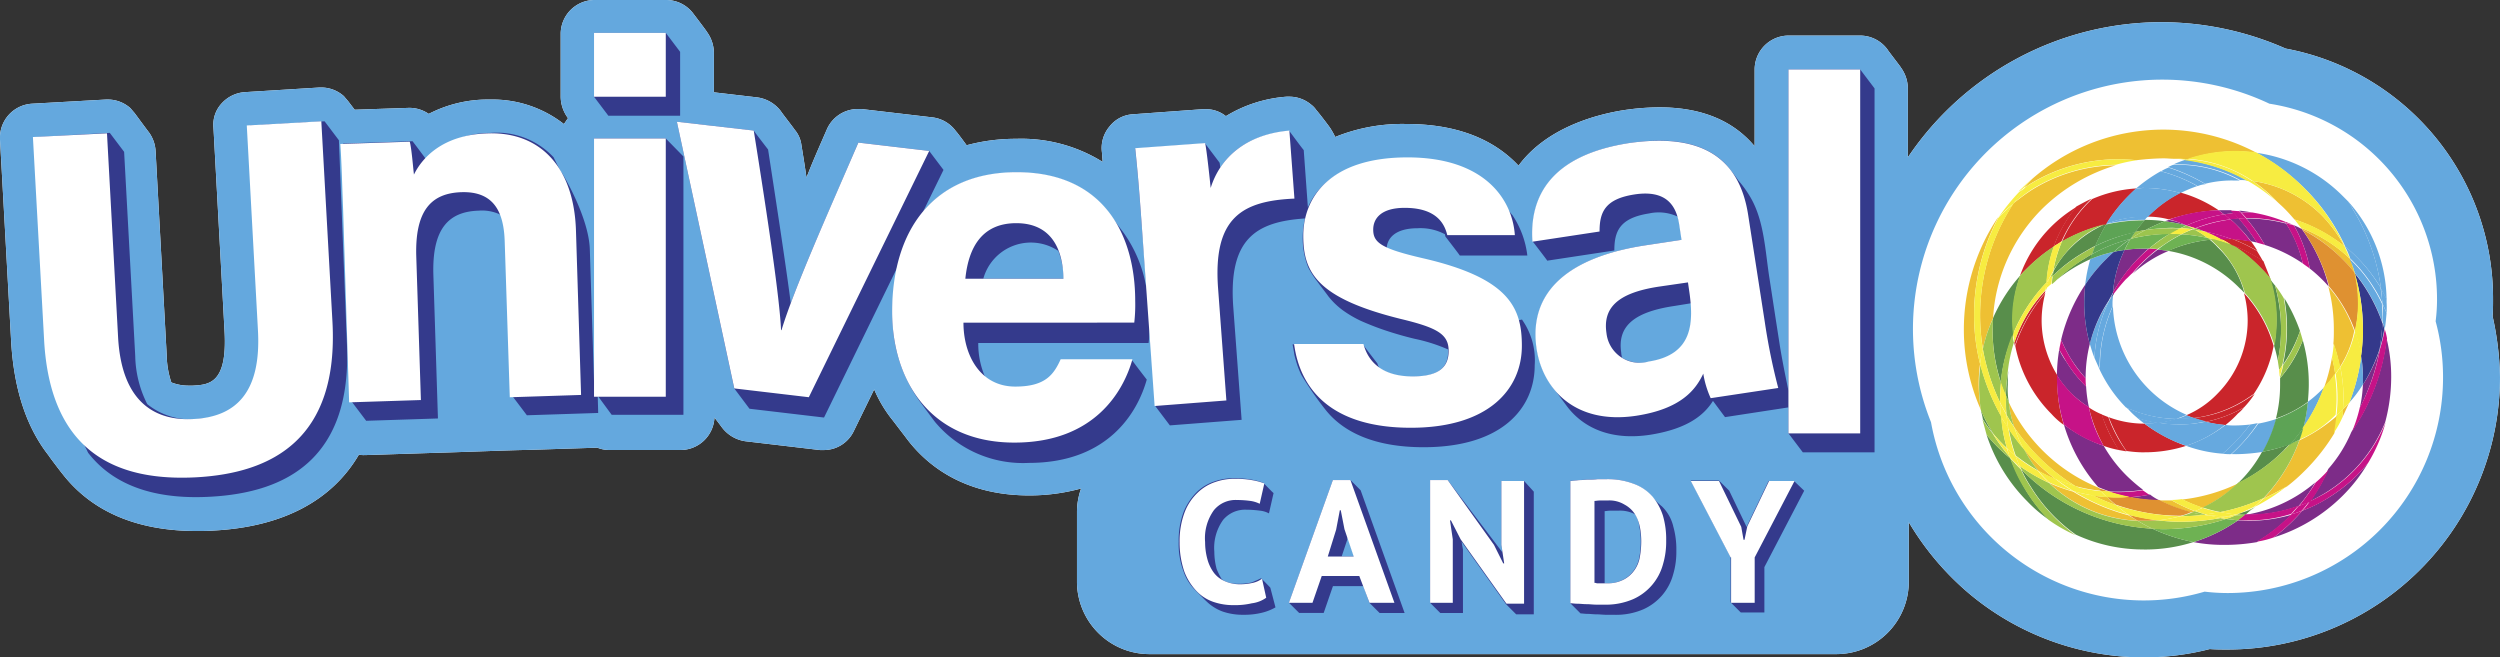 <?xml version="1.0" encoding="UTF-8"?> <svg xmlns="http://www.w3.org/2000/svg" width="233.141" height="61.306" viewBox="0 0 233.141 61.306"><rect x="0" y="0" width="233.141" height="61.306" fill="#333333" stroke="none"/><g id="UC" transform="translate(-24 -24)"><g id="Group_113" data-name="Group 113" transform="translate(24 24)"><path id="Path_2974" data-name="Path 2974" d="M256.449,53.487c.044-.518.044-1.079.044-1.6a23.708,23.708,0,0,0-19.342-23.357,28.848,28.848,0,0,0-11.571-2.461,28.526,28.526,0,0,0-23.659,12.607V32.246a3.379,3.379,0,0,0-.648-1.943c0-.043-1.251-1.641-1.251-1.684a3.168,3.168,0,0,0-2.547-1.3h-6.692a3.169,3.169,0,0,0-3.151,3.152v7.167c-2.029-2.418-5.008-3.627-8.894-3.627a22.772,22.772,0,0,0-3.282.259c-2.5.389-7.209,1.6-9.844,5.181-1.813-1.943-4.964-3.886-10.447-3.886a16.634,16.634,0,0,0-6.649,1.209,6.9,6.9,0,0,0-.431-.777c0-.043-1.252-1.684-1.3-1.684a2.109,2.109,0,0,0-.519-.561,3.165,3.165,0,0,0-2.029-.734h-.259a12.683,12.683,0,0,0-5.656,1.813,2.977,2.977,0,0,0-1.9-.648h-.259l-6.52.475a2.967,2.967,0,0,0-2.158,1.123,3.1,3.1,0,0,0-.734,2.331c.043.345.043.648.086.993a14.385,14.385,0,0,0-8.073-2.159,17.576,17.576,0,0,0-4.62.6s-.95-1.3-.993-1.3a3.164,3.164,0,0,0-2.2-1.3l-6.606-.777H104a3.156,3.156,0,0,0-2.892,1.9c-.562,1.3-1.123,2.547-1.641,3.842l-.259.648c-.13-.95-.3-1.986-.475-3.065a2.716,2.716,0,0,0-.648-1.425c0-.043-1.252-1.641-1.252-1.684a3.322,3.322,0,0,0-2.2-1.3l-4.058-.475V28.922a3.379,3.379,0,0,0-.648-1.943c0-.043-1.252-1.684-1.252-1.684A3.166,3.166,0,0,0,86.131,24H79.438a3.169,3.169,0,0,0-3.151,3.152v5.872a3.382,3.382,0,0,0,.648,1.943l.043.043c-.13.173-.259.389-.389.561a10.829,10.829,0,0,0-6.821-2.288h-.432a12.015,12.015,0,0,0-5.354,1.338,3.189,3.189,0,0,0-1.77-.561h-.086l-5.051.173c-.3-.389-.561-.734-.561-.734-.13-.173-.3-.345-.432-.518a3.164,3.164,0,0,0-2.115-.82h-.173l-6.951.432a3.208,3.208,0,0,0-2.159,1.036,2.925,2.925,0,0,0-.777,2.288l1.036,19.039c.259,4.835-1.468,4.922-2.979,5.008h-.345a4.407,4.407,0,0,1-1.641-.3,8.45,8.45,0,0,1-.432-2.547L38.51,38.075a3.279,3.279,0,0,0-.648-1.77c-.043-.043-1.252-1.684-1.252-1.684-.13-.173-.3-.345-.432-.518a3.164,3.164,0,0,0-2.115-.82h-.173l-6.908.389A3.175,3.175,0,0,0,24,37L25.04,55.862q.389,6.67,3.5,10.621c0,.043,1.252,1.684,1.3,1.727,2.763,3.54,6.994,5.31,12.52,5.31.518,0,1.036,0,1.554-.043,6.476-.345,11.052-2.806,13.556-7.08a2.1,2.1,0,0,0,.518.043h.086l6.692-.216c1.727-.043,7.383-.259,8.16-.259h.086l6.692-.216a3.005,3.005,0,0,0,1.08.216h6.692a3.174,3.174,0,0,0,3.152-3.022c.345.432.691.907.691.907a3.322,3.322,0,0,0,2.2,1.3l6.952.82h.345a3.1,3.1,0,0,0,2.806-1.77l1.9-3.886a12.183,12.183,0,0,0,1.6,2.72c.043.043.863,1.123.863,1.123l.432.561c1.813,2.5,5.31,5.483,11.571,5.483a18.194,18.194,0,0,0,4.835-.648,6.469,6.469,0,0,0-.388,2.245v6.433A6.762,6.762,0,0,0,131.2,85H195.23a6.762,6.762,0,0,0,6.778-6.778V72.7a26.224,26.224,0,0,0,5.569,6.606,25.449,25.449,0,0,0,16.32,6,24.7,24.7,0,0,0,6.174-.777c.561.043,1.123.043,1.683.043a25.427,25.427,0,0,0,25.386-25.386A28.2,28.2,0,0,0,256.449,53.487Z" transform="translate(-24 -24)" fill="#fff"></path></g><path id="Path_2975" data-name="Path 2975" d="M256.449,53.487c.044-.518.044-1.079.044-1.6a23.708,23.708,0,0,0-19.342-23.357,28.848,28.848,0,0,0-11.571-2.461,28.526,28.526,0,0,0-23.659,12.607V32.246a3.379,3.379,0,0,0-.648-1.943c0-.043-1.251-1.641-1.251-1.684a3.168,3.168,0,0,0-2.547-1.3h-6.692a3.169,3.169,0,0,0-3.151,3.152v7.167c-2.029-2.418-5.008-3.627-8.894-3.627a22.772,22.772,0,0,0-3.282.259c-2.5.389-7.209,1.6-9.844,5.181-1.813-1.943-4.964-3.886-10.447-3.886a16.634,16.634,0,0,0-6.649,1.209,6.9,6.9,0,0,0-.431-.777c0-.043-1.252-1.684-1.3-1.684a2.109,2.109,0,0,0-.519-.561,3.165,3.165,0,0,0-2.029-.734h-.259a12.683,12.683,0,0,0-5.656,1.813,2.977,2.977,0,0,0-1.9-.648h-.259l-6.52.475a2.967,2.967,0,0,0-2.158,1.123,3.1,3.1,0,0,0-.734,2.331c.043.345.043.648.086.993a14.385,14.385,0,0,0-8.073-2.159,17.576,17.576,0,0,0-4.62.6s-.95-1.3-.993-1.3a3.164,3.164,0,0,0-2.2-1.3l-6.606-.777H104a3.156,3.156,0,0,0-2.892,1.9c-.562,1.3-1.123,2.547-1.641,3.842l-.259.648c-.13-.95-.3-1.986-.475-3.065a2.716,2.716,0,0,0-.648-1.425c0-.043-1.252-1.641-1.252-1.684a3.322,3.322,0,0,0-2.2-1.3l-4.058-.475V28.922a3.379,3.379,0,0,0-.648-1.943c0-.043-1.252-1.684-1.252-1.684A3.166,3.166,0,0,0,86.131,24H79.438a3.169,3.169,0,0,0-3.151,3.152v5.872a3.382,3.382,0,0,0,.648,1.943l.043.043c-.13.173-.259.389-.389.561a10.829,10.829,0,0,0-6.821-2.288h-.432a12.015,12.015,0,0,0-5.354,1.338,3.189,3.189,0,0,0-1.77-.561h-.086l-5.051.173c-.3-.389-.561-.734-.561-.734-.13-.173-.3-.345-.432-.518a3.164,3.164,0,0,0-2.115-.82h-.173l-6.951.432a3.208,3.208,0,0,0-2.159,1.036,2.925,2.925,0,0,0-.777,2.288l1.036,19.039c.259,4.835-1.468,4.922-2.979,5.008h-.345a4.407,4.407,0,0,1-1.641-.3,8.45,8.45,0,0,1-.432-2.547L38.51,38.075a3.279,3.279,0,0,0-.648-1.77c-.043-.043-1.252-1.684-1.252-1.684-.13-.173-.3-.345-.432-.518a3.164,3.164,0,0,0-2.115-.82h-.173l-6.908.389A3.175,3.175,0,0,0,24,37L25.04,55.862q.389,6.67,3.5,10.621c0,.043,1.252,1.684,1.3,1.727,2.763,3.54,6.994,5.31,12.52,5.31.518,0,1.036,0,1.554-.043,6.476-.345,11.052-2.806,13.556-7.08a2.1,2.1,0,0,0,.518.043h.086l6.692-.216c1.727-.043,7.383-.259,8.16-.259h.086l6.692-.216a3.005,3.005,0,0,0,1.08.216h6.692a3.174,3.174,0,0,0,3.152-3.022c.345.432.691.907.691.907a3.322,3.322,0,0,0,2.2,1.3l6.952.82h.345a3.1,3.1,0,0,0,2.806-1.77l1.9-3.886a12.183,12.183,0,0,0,1.6,2.72c.043.043.863,1.123.863,1.123l.432.561c1.813,2.5,5.31,5.483,11.571,5.483a18.194,18.194,0,0,0,4.835-.648,6.469,6.469,0,0,0-.388,2.245v6.433A6.762,6.762,0,0,0,131.2,85H195.23a6.762,6.762,0,0,0,6.778-6.778V72.7a26.224,26.224,0,0,0,5.569,6.606,25.449,25.449,0,0,0,16.32,6,24.7,24.7,0,0,0,6.174-.777c.561.043,1.123.043,1.683.043a25.427,25.427,0,0,0,25.386-25.386A28.2,28.2,0,0,0,256.449,53.487Z" fill="#64a8de"></path><path id="Path_2976" data-name="Path 2976" d="M57.736,57.1c.6,10.966-5.656,14.118-12.693,14.506-4.533.259-8.764-.691-11.4-4.058-.043-.043-.043-.043-.043-.086-.043-.043-.043-.043-.043-.086-.043-.043-.043-.043-.043-.086s-.043-.043-.043-.086c-.043-.043-.043-.043-.043-.086s-.043-.043-.043-.086c-.043-.043-.043-.043-.043-.086s-.043-.043-.043-.086c-.043-.043-.043-.043-.043-.086-.043-.043-.043-.043-.043-.086s-.043-.043-.043-.086a8.761,8.761,0,0,1-.561-.777c-1.6-1.986-2.634-4.879-2.849-8.894L28.724,38.064l6.908-.389,1.338,1.77,1.036,19.039a10.357,10.357,0,0,0,1.122,4.49,6.39,6.39,0,0,0,4.663,1.382c3.929-.216,6.3-2.5,5.958-8.333L48.713,36.985l6.951-.389L57,38.366ZM200.209,33.531V67.465h-6.692l-1.338-1.77V63.277l-5.915.907-1.123-1.511c-.82,1.3-2.331,2.59-5.828,3.152-3.626.561-6.131-.6-7.641-2.461-.044-.043-1.252-1.684-1.252-1.684a7.924,7.924,0,0,1-1.684-3.842c-.82-5.44,3.109-8.592,10.1-9.671l3.411-.518-.216-1.425a3.671,3.671,0,0,0-.173-.734,4.172,4.172,0,0,0-2.677-.3c-2.763.432-3.238,1.684-3.238,3.454l-6.26.95c0-.043-1.338-1.77-1.338-1.77-.3-4.274,1.77-8.073,9.023-9.2,4.015-.6,7.038,0,8.937,1.943a19.053,19.053,0,0,1,1.209,1.554,10.351,10.351,0,0,1,1.166,1.641c1.252,2.2,1.338,5.008,1.727,7.469.3,1.943.6,3.929.906,5.872.216,1.468.6,3.324.864,4.62V31.761h6.692Zm-23.53,25.127a3.531,3.531,0,0,0,2.5.389c3.583-.561,4.145-2.849,3.929-5.483l-1.6.259c-4.015.6-5.267,2.072-4.922,4.36A1.537,1.537,0,0,0,176.679,58.658Zm-89.2-20.464H80.791V60.9L80.4,48.555c-.087-3.022-2.547-7.08-2.59-7.124a.9.9,0,0,1-.173-.259c-.043-.043-.043-.043-.043-.086-.043-.043-.043-.043-.043-.086-.043-.043-.043-.043-.043-.086-.043-.043-.043-.043-.043-.086-.043-.043-.043-.043-.043-.086-.043-.043-.043-.043-.043-.086-.043-.043-.043-.043-.043-.086-.043-.043-.043-.043-.043-.086-.043-.043-.043-.043-.043-.086-.043-.043-.043-.043-.043-.086-.043-.043-.043-.043-.043-.086-.043-.043-.043-.043-.043-.086-.043-.043-.043-.043-.043-.086-.043-.043-.043-.043-.043-.086a7.249,7.249,0,0,0-5.915-2.288,8.276,8.276,0,0,0-5.958,2.5s-1.252-1.684-1.3-1.727l-6.476.216c.086,1.813.173,4.058.259,6.087l.561,18,1.338,1.77,6.692-.216L65.81,50.93c-.13-4.274,1.382-5.915,4.231-6a3.914,3.914,0,0,1,2.288.518,8.683,8.683,0,0,1,.389,2.245l.475,14.549,1.338,1.77,6.649-.216-.043-1.6,1.3,1.77h6.692V39.877Zm79.871,16.924a6.56,6.56,0,0,1,1.166,4.231c0,4.015-3.065,7.642-10.361,7.642-4.62,0-7.512-1.425-9.153-3.5a31.445,31.445,0,0,1-2.245-3.238,7.605,7.605,0,0,1-.518-1.382,4.537,4.537,0,0,1-.173-.734c0-.043-.13-.734-.13-.734H152.5c0,.043,1.338,1.77,1.338,1.77a2.324,2.324,0,0,0,.216.475,5.32,5.32,0,0,0,3.022.777c2.461,0,3.368-.863,3.368-2.375v-.173a15.517,15.517,0,0,0-3.108-.993q-1.36-.324-2.72-.777-1.166-.389-2.331-.907a10.778,10.778,0,0,1-1.684-.993,7.078,7.078,0,0,1-1.3-1.252c-.345-.475-.691-.907-1.036-1.382a8.864,8.864,0,0,1-.864-1.338,7.318,7.318,0,0,1-.518-2.893,7.533,7.533,0,0,1,.216-1.684c-4.576.3-7.166,1.9-6.692,8.289l.777,10.491-6.692.518-1.338-1.77-.562-7.555a10.224,10.224,0,0,1-.086,1.641H116.624a7.834,7.834,0,0,0,.648,3.195,4.382,4.382,0,0,0,2.85.993c2.807,0,3.583-1.122,4.231-2.547H131c0,.043,1.338,1.77,1.338,1.77-.82,2.936-3.5,7.771-11.009,7.771a10.681,10.681,0,0,1-8.721-3.8c-.044-.043-1.252-1.684-1.252-1.684a13.458,13.458,0,0,1-2.72-8.505,16.99,16.99,0,0,1,.6-4.576l-6.995,14.334-6.951-.82-1.425-1.9L88.519,36.639l7.167.82c0,.043,1.338,1.77,1.338,1.77.863,5.613,1.64,10.664,2.115,14.334,1.468-3.972,3.972-9.541,6.3-14.981l6.606.777,1.338,1.77-1.9,3.886c1.943-2.288,4.835-3.627,8.721-3.627,4.144,0,6.908,1.511,8.634,3.8,0,.043,1.252,1.684,1.252,1.684A12.3,12.3,0,0,1,132.34,52.4l-.518-6.735c-.173-2.418-.345-4.49-.562-6.519l6.52-.475,1.338,1.77c.043.086.043.3.086.475,1.209-1.856,3.325-3.152,6.433-3.411,0,0,1.3,1.77,1.339,1.77l.388,5.354c1.08-2.5,3.8-4.533,9.153-4.533,4.576,0,7.3,1.6,8.721,3.583,0,.043.043.043.043.086s.043.043.043.086.044.043.044.086.043.043.043.086a15.81,15.81,0,0,0,1.036,1.338,8.559,8.559,0,0,1,1.382,3.756h-6.3c0-.043-1.339-1.77-1.339-1.77a1.875,1.875,0,0,1-.043-.216,4.836,4.836,0,0,0-2.547-.561c-2.115,0-2.892.95-2.892,1.986a18.15,18.15,0,0,0,3.281.993c4.576,1.036,6.908,2.418,8.073,4.015.043.043.043.043.043.086s.043.043.043.086.044.043.044.086c.043.043.043.043.043.086s.043.043.043.086c.044.043.043.043.043.086s.044.043.044.086.043.043.043.086.043.043.043.086c.044.043.044.043.044.086s.043.043.043.086c.043.043.043.043.043.086s.043.043.043.086c.044.043.044.043.044.086s.043.043.043.086.043.043.043.086c.043.043.043.043.043.086s.044.043.044.086c.043.043.043.043.043.086C167.311,55.074,167.354,55.074,167.354,55.118Zm-43.26-6.433a4.6,4.6,0,0,0-6.995,2.59h7.512A8.118,8.118,0,0,0,124.094,48.685ZM82.129,36.078h6.692V30.12l-1.338-1.77H80.791v5.958ZM143,79.208c-.259.13-.561.259-.863.389a5.09,5.09,0,0,1-1.252.13,2.84,2.84,0,0,1-1.382-.3c-.086-.044-.086-.087-.173-.13a6.527,6.527,0,0,1-.475-.95,6.2,6.2,0,0,1-.216-1.6,4.465,4.465,0,0,1,.82-2.979,2.67,2.67,0,0,1,2.158-.95,10.048,10.048,0,0,1,1.252.086,2.271,2.271,0,0,1,.864.259l.431-1.9c-.043,0-.95-.95-.95-.95a5.171,5.171,0,0,0-1.123-.3,8.7,8.7,0,0,0-1.64-.13,5.329,5.329,0,0,0-1.813.3,4.3,4.3,0,0,0-1.64.993,5.555,5.555,0,0,0-1.209,1.813,7.453,7.453,0,0,0-.475,2.806,7.189,7.189,0,0,0,.432,2.72,4.475,4.475,0,0,0,1.123,1.813l.043.044a.042.042,0,0,0,.044.043l.043.043a.042.042,0,0,0,.043.043l.043.044a.042.042,0,0,0,.044.043l.043.043a.042.042,0,0,0,.043.043l.043.044a.042.042,0,0,0,.044.043l.043.043a.043.043,0,0,0,.043.044l.043.043a.042.042,0,0,0,.044.043l.043.043a.043.043,0,0,0,.043.044l.044.043a.042.042,0,0,0,.043.043l.043.043a.043.043,0,0,0,.043.044l.044.043a.042.042,0,0,0,.043.043,4.258,4.258,0,0,0,1.6,1.037,5.735,5.735,0,0,0,1.943.3,6.82,6.82,0,0,0,1.64-.173,4.778,4.778,0,0,0,1.338-.518l-.475-1.813C143.954,80.158,143,79.208,143,79.208Zm9.283-8.2,4.1,11.441h-2.332l-.949-.949-.562-1.555H149.7l-.863,2.5h-2.288l-.95-.949,4.1-11.441h1.641Zm-1.209,4.36-.043.259-.518,1.554h1.166Zm30.351-1.036a7.833,7.833,0,0,1,.3,2.331,7.344,7.344,0,0,1-.3,2.2,5,5,0,0,1-.993,1.9,5.057,5.057,0,0,1-1.77,1.338,6.443,6.443,0,0,1-2.763.518h-.691c-.3,0-.6-.043-.907-.043s-.6-.043-.863-.043-.475-.043-.648-.043l-.95-.95v-11.4c.216-.043.475-.043.777-.086.3,0,.6-.043.863-.043a5.5,5.5,0,0,0,.863-.043h.777a6.788,6.788,0,0,1,2.59.432,4.215,4.215,0,0,1,1.727,1.166v.043a9.37,9.37,0,0,0,.95.907A3.843,3.843,0,0,1,181.428,74.33Zm-3.54-1.079a2.955,2.955,0,0,0-1.554-.345H175.6c-.259,0-.432.043-.561.043v6.735h.173a3.187,3.187,0,0,0,1.554-.345,2.764,2.764,0,0,0,.993-.863,2.965,2.965,0,0,0,.519-1.252,8.469,8.469,0,0,0,.129-1.468,7.06,7.06,0,0,0-.129-1.338A2.669,2.669,0,0,0,177.888,73.25ZM192.7,70.142h-2.375l-2.029,4.231v.086l-1.64-3.411-.95-.95h-2.634l3.713,7.124v4.231l.95.95h2.2V78.172l3.713-7.124Zm-25.17,0h-2.115V76.1l.086.691L160.4,70.056h-1.64V81.5l.95.949h2.115V76.532l-.13-.734,4.145,5.828.949.95h1.641V71.135Z" transform="translate(-1.395 -1.285)" fill="#343a8c"></path><path id="Path_2977" data-name="Path 2977" d="M298.62,83.108a20.18,20.18,0,0,1-19.773-16.622,23.259,23.259,0,0,1,21.586-31.948,23.382,23.382,0,0,1,9.973,2.245,18.444,18.444,0,0,1,15.629,18.262,15.949,15.949,0,0,1-.13,2.029,19.829,19.829,0,0,1,.691,5.267,20.093,20.093,0,0,1-20.075,20.076,18.168,18.168,0,0,1-2.158-.13A20.084,20.084,0,0,1,298.62,83.108Z" transform="translate(-74.767 -3.112)" fill="#fff"></path><path id="Path_2978" data-name="Path 2978" d="M300.547,54.224a11.48,11.48,0,0,1,.907-1.123,12.965,12.965,0,0,1,1.856.13,17.582,17.582,0,0,0-1.813.82C301.151,54.095,300.849,54.181,300.547,54.224Zm-7.685,4.1a1.843,1.843,0,0,1,.087-.475,8.511,8.511,0,0,1,1.683-2.245,10.378,10.378,0,0,1,3.152-2.116h.086a18,18,0,0,0-1.036,2.029c-.432.216-.863.475-1.3.734A14.272,14.272,0,0,0,292.862,58.326Zm.389.345a14.179,14.179,0,0,1,2.547-1.943,6.488,6.488,0,0,1,.734-.432,1.534,1.534,0,0,1-.173.475A14.276,14.276,0,0,0,293.251,58.671Zm17.485,1.252a4.083,4.083,0,0,0-.431-.432,12.146,12.146,0,0,0-6.692-3.5,12.917,12.917,0,0,1,3.886-1.036,5.578,5.578,0,0,1,.734.691A9.151,9.151,0,0,1,310.735,59.923Zm3.108,6.3a12.792,12.792,0,0,0-.345-1.382,14.266,14.266,0,0,0,.216-2.375,12.567,12.567,0,0,0-.6-3.842c.173.216.3.389.475.6a16.084,16.084,0,0,1,.561,4.015A13.925,13.925,0,0,1,313.844,66.227Zm.475.389a15.01,15.01,0,0,0,.389-3.411,15.429,15.429,0,0,0-.259-2.806,15.379,15.379,0,0,1,1.468,3.065A12.717,12.717,0,0,1,314.319,66.615Zm-26.293,1.641a15.734,15.734,0,0,1-.777-4.965,8.352,8.352,0,0,1,.043-1.036,15.221,15.221,0,0,1,2.547-3.972,11.935,11.935,0,0,0-.691,4.145c0,.432.044.864.087,1.3A13.367,13.367,0,0,0,288.026,68.256Zm.734,1.856c-.087-.216-.173-.389-.259-.6a14.18,14.18,0,0,1,.216-2.331,12.825,12.825,0,0,0-.044,1.3A6.851,6.851,0,0,0,288.76,70.112Zm24.911,1.511a12.594,12.594,0,0,0,.389-3.152v-.6a11.879,11.879,0,0,0,2.115-3.54,14.786,14.786,0,0,1,.561,4.145c0,.518-.043,1.079-.086,1.6A10.887,10.887,0,0,1,313.671,71.623ZM287.293,73a10.043,10.043,0,0,1-.95-1.3c-.043-.3-.13-.561-.173-.864A12.768,12.768,0,0,0,287.293,73Zm22.838,4.663.173-.173a11.861,11.861,0,0,0,2.072-2.763,12.764,12.764,0,0,0,2.59-.734c-.173.216-.388.389-.561.6A16.088,16.088,0,0,1,310.131,77.668Zm.6,2.936a2.854,2.854,0,0,1-.6-.043,3.023,3.023,0,0,1,.562-.216c.259-.086.475-.173.734-.259-.216.173-.388.345-.6.518Zm-18.219.475a12.986,12.986,0,0,1-2.029-1.727,15.626,15.626,0,0,1-3.8-6.217,15.755,15.755,0,0,0,2.245,2.245,20.338,20.338,0,0,0,1.425,2.936A14.886,14.886,0,0,0,292.516,81.078Zm8.851,2.763a14.974,14.974,0,0,1-6.346-1.382,15.3,15.3,0,0,1-4.188-4.447,12.21,12.21,0,0,1-.907-1.641c.043.043.043.086.087.086a18.6,18.6,0,0,0,12.132,5.44,16.673,16.673,0,0,0,3.843,1.252A14.969,14.969,0,0,1,301.367,83.841Z" transform="translate(-77.427 -8.595)" fill="#588e4b"></path><path id="Path_2979" data-name="Path 2979" d="M289.559,46.552a6.653,6.653,0,0,1,.734-.82,18.567,18.567,0,0,1,20.9-2.418,14.688,14.688,0,0,0-1.943-.13,13.721,13.721,0,0,0-4.446.734c-.259,0-.562-.043-.82-.043h-.432c-.345,0-.691-.043-1.036-.043a23.564,23.564,0,0,0-2.5.173c-.561-.043-1.166-.086-1.77-.086a15.718,15.718,0,0,0-8.289,2.375A2.031,2.031,0,0,1,289.559,46.552Zm29.833,5.483a15.246,15.246,0,0,0-4.663-2.5c-.3-.345-.6-.691-.95-1.036-.259-.259-.518-.475-.777-.734a12.328,12.328,0,0,0-2.159-1.813,11.331,11.331,0,0,1,6.476,3.238A13.327,13.327,0,0,1,319.392,52.035Zm.907,2.418a14.291,14.291,0,0,0-1.08-1.209,15.215,15.215,0,0,0-3.8-2.806c-.044-.043-.044-.086-.087-.13A13.478,13.478,0,0,1,319.91,53.2c.044.086.087.216.13.3C320.126,53.848,320.255,54.15,320.3,54.452Zm-34.625,7.167a19.935,19.935,0,0,1-.259-3.195,19.066,19.066,0,0,1,3.108-10.4c.561-.432,1.123-.864,1.727-1.252a15.192,15.192,0,0,1,7.814-2.288,16.549,16.549,0,0,0-6.821,4.015,15.655,15.655,0,0,0-4.62,10.232A14.194,14.194,0,0,0,285.673,61.619ZM318.96,63.3a14,14,0,0,0-.6-2.2c.043-.432.043-.863.043-1.3a15.521,15.521,0,0,0-.518-4.015,12.467,12.467,0,0,1,2.418,4.145A9.5,9.5,0,0,1,318.96,63.3Zm-1.468,1.9a15.8,15.8,0,0,0,.734-2.806,9.834,9.834,0,0,1,.3,1.554A9.4,9.4,0,0,1,317.492,65.2ZM285.5,67.318a18.374,18.374,0,0,1-1.6-7.555,18.743,18.743,0,0,1,3.109-10.318l.086-.086a19.527,19.527,0,0,0-2.245,9.023,18.519,18.519,0,0,0,.562,4.62,13.531,13.531,0,0,0-.13,1.9A14.372,14.372,0,0,0,285.5,67.318Zm33.675.734c.043-.259.043-.561.086-.82a7.09,7.09,0,0,0,.562-.6Zm-26.725,5.7a10.964,10.964,0,0,1-1.6-.777,10.311,10.311,0,0,1-1.338-2.029A18.08,18.08,0,0,0,292.451,73.751Zm4.232,1.079a14.383,14.383,0,0,1-2.375-.432,18.625,18.625,0,0,1-5.7-5.483,10.222,10.222,0,0,1-.518-2.331,15.888,15.888,0,0,0,8.333,7.944C296.51,74.614,296.6,74.744,296.683,74.83Zm15.153.734a15.758,15.758,0,0,0,3.368-5.44,14.819,14.819,0,0,0,3.5-2.288,10.754,10.754,0,0,1-.259,1.641,18.227,18.227,0,0,1-2.763,3.5,16.132,16.132,0,0,1-1.554,1.382.043.043,0,0,0-.044.043C313.348,74.787,312.613,75.219,311.836,75.564Zm-13.772.6a18.987,18.987,0,0,1-2.158-.907,7.017,7.017,0,0,0,1.338.13C297.5,75.694,297.805,75.909,298.064,76.169Zm8.116.259a14.561,14.561,0,0,1-1.9-.777,16.243,16.243,0,0,0,5.224-1.511A14.68,14.68,0,0,1,306.18,76.428Zm-1.036.432a13.68,13.68,0,0,1-2.979-1.122h1.122a17.23,17.23,0,0,0,2.2,1.036A.814.814,0,0,0,305.145,76.859Zm-5.008.777a12.846,12.846,0,0,1-8.289-3.54,13.987,13.987,0,0,0,2.244.82,19.239,19.239,0,0,0,5.138,2.2Z" transform="translate(-76.757 -5.066)" fill="#eec033"></path><path id="Path_2980" data-name="Path 2980" d="M287.868,73.966A19.034,19.034,0,0,1,286.27,69a12.975,12.975,0,0,1,.95-2.849c0,.345-.043.691-.043,1.036a15.734,15.734,0,0,0,.777,4.965c-.043.518-.086,1.079-.086,1.6Zm1.338,2.331c-.13-.216-.259-.389-.388-.6a4.264,4.264,0,0,1-.345-.6c-.044-.475-.044-.907-.044-1.382v-.389c.087.216.173.389.259.6A10.06,10.06,0,0,0,289.206,76.3Zm-.691,1.943a12.9,12.9,0,0,1-1.3-1.382,19.768,19.768,0,0,1-1.123-2.115,14.634,14.634,0,0,1-.173-2.375,13.529,13.529,0,0,1,.13-1.9A19.2,19.2,0,0,0,288,75.3,11.989,11.989,0,0,0,288.515,78.241Zm2.936,2.115a18.139,18.139,0,0,1-2.115-1.425,13.368,13.368,0,0,1-.648-2.5,15.608,15.608,0,0,0,1.425,1.9A10.311,10.311,0,0,0,291.451,80.356ZM308.418,84.2a10.176,10.176,0,0,1-1.64-.432,12.427,12.427,0,0,0,3.281-2.288,16.026,16.026,0,0,0,4.317-3.065,7.724,7.724,0,0,0,.562-.6c.3-.13.561-.216.863-.345a15.388,15.388,0,0,1-3.368,5.44A17.4,17.4,0,0,1,308.418,84.2Zm1.684.216h-.173c.259-.086.518-.13.734-.216C310.448,84.285,310.275,84.328,310.1,84.414Zm-3.238.043a10.244,10.244,0,0,1-1.123-.216c.086-.043.216-.086.3-.13a8.693,8.693,0,0,0,.993.3A.26.26,0,0,1,306.864,84.458Zm-4.792,1.3a18.6,18.6,0,0,1-12.132-5.44c-.044-.043-.044-.086-.087-.086a1.277,1.277,0,0,0-.173-.345,17.644,17.644,0,0,0,2.763,1.6,12.664,12.664,0,0,0,8.29,3.54A13.2,13.2,0,0,0,302.072,85.753Z" transform="translate(-77.354 -12.449)" fill="#9fc54e"></path><path id="Path_2981" data-name="Path 2981" d="M325.128,83.984a14.04,14.04,0,0,0,1.727-3.022,12.546,12.546,0,0,0,2.158-3.454,19.077,19.077,0,0,0,3.282-8.721,14.755,14.755,0,0,1,.431,3.67,16.283,16.283,0,0,1-.561,4.145,13.8,13.8,0,0,1-5.526,6.562A16.871,16.871,0,0,1,325.128,83.984Zm-5.742,1.252h-.259a13.188,13.188,0,0,0,6.519-3.022,12.718,12.718,0,0,1-1.554,2.2A13.507,13.507,0,0,1,319.387,85.236Zm2.374,2.115a16.434,16.434,0,0,0,2.677-2.5,13.559,13.559,0,0,0,2.5-1.252,14.4,14.4,0,0,0,3.627-3.195,14.923,14.923,0,0,1-2.375,3.065A15.818,15.818,0,0,1,321.761,87.351Zm-4.619.691a15.21,15.21,0,0,1-2.85-.259,15.431,15.431,0,0,0,4.145-2.029c.3,0,.648.043.95.043a14.3,14.3,0,0,0,4.014-.561,15.162,15.162,0,0,1-3.022,2.418c-.044.043-.13.086-.173.13A17.625,17.625,0,0,1,317.142,88.042Z" transform="translate(-85.732 -13.227)" fill="#7d2c88"></path><path id="Path_2982" data-name="Path 2982" d="M317.517,92.129h0Zm-4.835,2.547a16.672,16.672,0,0,1-3.843-1.252c.345,0,.691.043,1.036.043a18.526,18.526,0,0,0,5.828-.95c.389.043.734.086,1.123.13A15.414,15.414,0,0,1,312.682,94.677Z" transform="translate(-84.122 -20.121)" fill="#6eb253"></path><path id="Path_2983" data-name="Path 2983" d="M307.14,92.691h-.562a9.781,9.781,0,0,1-.863-.561q1.359.324,2.72.518C308,92.691,307.571,92.691,307.14,92.691Z" transform="translate(-83.199 -20.121)" fill="#df9131"></path><path id="Path_2984" data-name="Path 2984" d="M309.314,93.595a8.31,8.31,0,0,1-1.036-.043,13.282,13.282,0,0,1-1.339-.734h.562c.432,0,.863,0,1.3-.043a18.839,18.839,0,0,0,2.2.13,20.618,20.618,0,0,0,3.626-.345c.173.043.345.043.518.086A18.526,18.526,0,0,1,309.314,93.595Z" transform="translate(-83.561 -20.247)" fill="#9fc54e"></path><path id="Path_2985" data-name="Path 2985" d="M303.3,59.232a12.77,12.77,0,0,1,2.331-2.245c.345.043.691.086.993.13A11.488,11.488,0,0,0,303.3,59.232ZM301.442,61a11.061,11.061,0,0,1,1.08-3.972,12.212,12.212,0,0,1,1.77-.13h.475A15.244,15.244,0,0,0,301.442,61Zm-2.547,7.987a14.305,14.305,0,0,1-1.381-1.813,13.732,13.732,0,0,1-.907-1.77,15.664,15.664,0,0,1,2.245-5.138c-.043.561-.086,1.123-.086,1.684a14,14,0,0,0,.518,3.842,12.594,12.594,0,0,0-.389,3.152Zm.3,2.72a12.012,12.012,0,0,1-1.641-1.3,9.962,9.962,0,0,1-1.338-1.684,14.794,14.794,0,0,1,.216-2.418,5.846,5.846,0,0,0,.648,1.122,12.219,12.219,0,0,0,1.857,2.331A13.161,13.161,0,0,0,299.2,71.709Z" transform="translate(-80.394 -9.717)" fill="#7d2c88"></path><path id="Path_2986" data-name="Path 2986" d="M305.163,56.451c.173-.345.345-.691.562-1.036a15.279,15.279,0,0,1,3.669-.475c-.086.043-.216.13-.3.173a11.511,11.511,0,0,0-1.64,1.209h-.475A12.815,12.815,0,0,0,305.163,56.451Zm4.1.086c-.346-.043-.648-.086-.994-.13a11.3,11.3,0,0,1,1.166-.82c.345-.216.734-.432,1.079-.6a15.53,15.53,0,0,1,2.418.345.949.949,0,0,1,.216.173A11.484,11.484,0,0,0,309.265,56.537Z" transform="translate(-83.036 -9.137)" fill="#6eb253"></path><path id="Path_2987" data-name="Path 2987" d="M302.188,86.442a5.79,5.79,0,0,1-.863-.043c-.345-.13-.691-.259-.994-.389a15.388,15.388,0,0,1-3.194-5.828,13.376,13.376,0,0,0,3.713,1.986,13.044,13.044,0,0,0,2.115,2.763,15.805,15.805,0,0,0,1.554,1.338A14.119,14.119,0,0,1,302.188,86.442Z" transform="translate(-80.666 -16.592)" fill="#7d2c88"></path><path id="Path_2988" data-name="Path 2988" d="M302.646,88.921c-.259,0-.475-.043-.734-.043a1.978,1.978,0,0,0-.3-.3A9.679,9.679,0,0,1,302.646,88.921Z" transform="translate(-81.986 -19.071)" fill="#df9131"></path><path id="Path_2989" data-name="Path 2989" d="M308.662,90a14.641,14.641,0,0,1-2.764-.3,13.71,13.71,0,0,0,1.857-.259A4.616,4.616,0,0,0,308.662,90Z" transform="translate(-83.253 -19.325)" fill="#7d2c88"></path><path id="Path_2990" data-name="Path 2990" d="M309.7,91.51a17.972,17.972,0,0,1-6.045-1.036c-.259-.216-.561-.475-.82-.734a8.31,8.31,0,0,0,1.036.043,9.017,9.017,0,0,0,1.08-.043,14.634,14.634,0,0,0,2.763.3,14.574,14.574,0,0,0,2.979,1.122A3.868,3.868,0,0,1,309.7,91.51Z" transform="translate(-82.348 -19.415)" fill="#df9131"></path><path id="Path_2991" data-name="Path 2991" d="M312.681,92.169h-.043a9.723,9.723,0,0,0,1.036-.345,10.308,10.308,0,0,0,1.123.216A17.935,17.935,0,0,1,312.681,92.169Z" transform="translate(-85.244 -20.03)" fill="#9fc54e"></path><path id="Path_2992" data-name="Path 2992" d="M312.479,53.62a16.139,16.139,0,0,0-1.986-.389l.389-.13A6.293,6.293,0,0,1,312.479,53.62Z" transform="translate(-84.61 -8.595)" fill="#7d2c88"></path><path id="Path_2993" data-name="Path 2993" d="M312.54,54.063c-.087,0-.173-.043-.3-.043.043,0,.086-.043.129-.043C312.453,54.02,312.5,54.063,312.54,54.063Zm-4.62.043a16.781,16.781,0,0,1,1.813-.82,14.685,14.685,0,0,1,1.986.389c-.173.086-.388.173-.561.259-.259,0-.561-.043-.82-.043A21.884,21.884,0,0,0,307.92,54.106Z" transform="translate(-83.85 -8.649)" fill="#6eb253"></path><path id="Path_2994" data-name="Path 2994" d="M319.716,52.031l-.173-.173a10.864,10.864,0,0,1,1.166.173h-.993Zm-1.6.173-.518-.389h1.165l.259.259Zm3.065,2.634c-.173-.043-.389-.086-.562-.13a12.008,12.008,0,0,0-1.208-1.382c-.259-.259-.475-.475-.734-.691.259-.043.519-.043.777-.086a17.649,17.649,0,0,1,1.727,2.288Zm4.274,1.943a13.455,13.455,0,0,0-3.54-1.727c-.086-.173-.216-.345-.3-.518a16.1,16.1,0,0,0-1.425-1.943h.173a13.994,13.994,0,0,1,3.54.475c.043.043.043.086.086.13A11.2,11.2,0,0,1,325.458,56.78Zm2.418,2.159a8.312,8.312,0,0,0-.6-.648,12.574,12.574,0,0,0-1.166-1.036,12.875,12.875,0,0,0-1.468-4.015h.043a5.167,5.167,0,0,1,.691.345A15.229,15.229,0,0,1,327.876,58.939Zm2.893,11.355a12.28,12.28,0,0,0,.3-2.2,15.077,15.077,0,0,0,1.6-3.368A21.217,21.217,0,0,1,330.768,70.294Z" transform="translate(-86.709 -8.215)" fill="#7d2c88"></path><path id="Path_2995" data-name="Path 2995" d="M333.611,63.844a13.257,13.257,0,0,0-2.418-4.145,16.256,16.256,0,0,0-2.5-5.31,15.2,15.2,0,0,1,3.8,2.806,14.407,14.407,0,0,1,1.08,1.209,12.274,12.274,0,0,1,.345,2.849A13.253,13.253,0,0,1,333.611,63.844Z" transform="translate(-89.984 -8.975)" fill="#df9131"></path><path id="Path_2996" data-name="Path 2996" d="M299.955,60.395a14.515,14.515,0,0,1,.475-2.375,11.906,11.906,0,0,1,2.2-.691c-.259.216-.519.475-.734.691A14.631,14.631,0,0,0,299.955,60.395Zm.863,6.821c-.173-.432-.3-.863-.431-1.3a13.261,13.261,0,0,1,1.813-4.058A13.666,13.666,0,0,0,300.818,67.216Zm7.642,5.7a11.727,11.727,0,0,1-4.706-1.079,12.755,12.755,0,0,1-2.418-3.454v-.345a13.458,13.458,0,0,1,1.208-5.656,11.432,11.432,0,0,0,6.865,10.146C309.065,72.7,308.763,72.785,308.46,72.915Zm-2.979.432a7.858,7.858,0,0,1-.691-.561,10.614,10.614,0,0,0,1.943.475A5.907,5.907,0,0,1,305.481,73.347Z" transform="translate(-81.498 -9.843)" fill="#66a9df"></path><path id="Path_2997" data-name="Path 2997" d="M300.629,57.514a1.534,1.534,0,0,1,.173-.475,14.775,14.775,0,0,1,3.583-1.425,10.663,10.663,0,0,0-1.554,1.209A11.9,11.9,0,0,0,300.629,57.514Z" transform="translate(-81.697 -9.337)" fill="#5da355"></path><path id="Path_2998" data-name="Path 2998" d="M324.234,79.037a14.9,14.9,0,0,0,.432-2.418A11.215,11.215,0,0,0,326,75.454l.173-.173A17.2,17.2,0,0,1,324.234,79.037Zm-7.512,2.418a12.625,12.625,0,0,1-3.411-.734,12.451,12.451,0,0,0,3.669-1.943,6.694,6.694,0,0,0,.95.043,13.055,13.055,0,0,0,1.338-.086A15.117,15.117,0,0,1,316.723,81.455Zm1.208.043h-.388a17.394,17.394,0,0,0,2.5-2.849,12.063,12.063,0,0,0,1.684-.432,11.2,11.2,0,0,1-1.252,3.065A16.9,16.9,0,0,1,317.931,81.5Z" transform="translate(-85.443 -15.145)" fill="#66a9df"></path><path id="Path_2999" data-name="Path 2999" d="M323.421,81.861a12.724,12.724,0,0,0,1.252-3.065,12.213,12.213,0,0,0,2.979-1.554,14.821,14.821,0,0,1-.432,2.418c-.388.518-.777,1.036-1.209,1.511A22.667,22.667,0,0,1,323.421,81.861Z" transform="translate(-88.428 -15.724)" fill="#5da355"></path><path id="Path_3000" data-name="Path 3000" d="M328.261,79.617a11.194,11.194,0,0,0,.345-1.123,15.514,15.514,0,0,0,1.943-3.756,7.594,7.594,0,0,0,1.036-1.3,14.633,14.633,0,0,1,.173,2.375c0,.475-.043.993-.086,1.468A10.423,10.423,0,0,1,328.261,79.617Z" transform="translate(-89.858 -14.602)" fill="#f7ec41"></path><path id="Path_3001" data-name="Path 3001" d="M327.1,82.122c.431-.475.82-.993,1.209-1.511a8.451,8.451,0,0,1-.345,1.123C327.658,81.863,327.4,81.993,327.1,82.122Z" transform="translate(-89.514 -16.719)" fill="#5da355"></path><path id="Path_3002" data-name="Path 3002" d="M302.712,53.364a9.135,9.135,0,0,1,3.583-.691h.3a1.879,1.879,0,0,0-.259.3h-.086A15.886,15.886,0,0,0,302.712,53.364Z" transform="translate(-82.312 -8.468)" fill="#66a9df"></path><path id="Path_3003" data-name="Path 3003" d="M301.242,55.581a17.891,17.891,0,0,1,1.037-2.029,15.887,15.887,0,0,1,3.54-.389h.086A7.4,7.4,0,0,0,305,54.286,14.907,14.907,0,0,0,301.242,55.581Z" transform="translate(-81.878 -8.613)" fill="#5da355"></path><path id="Path_3004" data-name="Path 3004" d="M310.839,48.7a12.446,12.446,0,0,0-3.368-.475,4.7,4.7,0,0,0-.777.043,14.43,14.43,0,0,1,2.289-1.6,13.8,13.8,0,0,1,3.411,1.382A11.835,11.835,0,0,0,310.839,48.7Zm15.715,19.558a16.484,16.484,0,0,0,1.123-4.4,15.373,15.373,0,0,1,.173,2.029v.648A10.588,10.588,0,0,1,326.554,68.256Z" transform="translate(-83.488 -6.695)" fill="#66a9df"></path><path id="Path_3005" data-name="Path 3005" d="M333.973,75.1c0-.3.044-.6.044-.907a14.37,14.37,0,0,0-.3-3.022,10.461,10.461,0,0,0,1.381-3.368,13.717,13.717,0,0,1,.6,2.288,20.572,20.572,0,0,1-1.123,4.4A8.135,8.135,0,0,0,333.973,75.1Z" transform="translate(-91.468 -12.937)" fill="#f7ec41"></path><path id="Path_3006" data-name="Path 3006" d="M314.376,47.111a16.573,16.573,0,0,0-3.454-1.554,4.185,4.185,0,0,1,.475-.216h.518a11.91,11.91,0,0,1,5.7,1.468h-.431A10.184,10.184,0,0,0,314.376,47.111Zm16.406,9.757c-.043-.086-.13-.216-.173-.3a14.8,14.8,0,0,0-3.152-3.583,18.428,18.428,0,0,0-3.8-5.44,19.247,19.247,0,0,0-4.49-3.324,14.142,14.142,0,0,1,8.03,4.015l.475.475a3.7,3.7,0,0,1,.431.691A18.784,18.784,0,0,1,330.782,56.868Zm.13,3.195a15.4,15.4,0,0,0-2.59-4.663,9.229,9.229,0,0,0-.345-.993c-.044-.086-.087-.216-.13-.3a12.835,12.835,0,0,1,2.245,2.763,11.644,11.644,0,0,1,.777,1.425c0,.345.043.691.043,1.036A4.179,4.179,0,0,1,330.911,60.063Z" transform="translate(-84.737 -5.971)" fill="#66a9df"></path><path id="Path_3007" data-name="Path 3007" d="M328.174,52.91l-.043-.043a13.378,13.378,0,0,0-2.072-2.849,11.335,11.335,0,0,0-6.476-3.238,12.379,12.379,0,0,0-6.088-2.072,13.921,13.921,0,0,1,4.447-.734,14.676,14.676,0,0,1,1.943.13,17.842,17.842,0,0,1,4.49,3.324A18.4,18.4,0,0,1,328.174,52.91Zm.907,2.418-.044-.043a8.085,8.085,0,0,0-.3-.95A5.494,5.494,0,0,1,329.081,55.328Z" transform="translate(-85.497 -5.899)" fill="#f7ec41"></path><path id="Path_3008" data-name="Path 3008" d="M300.351,65.849a14,14,0,0,1-.518-3.842c0-.561.043-1.123.087-1.684a14.556,14.556,0,0,1,1.943-2.375c.259-.259.475-.475.734-.691a7.963,7.963,0,0,1,.993-.173,11.061,11.061,0,0,0-1.079,3.972c-.13.259-.259.475-.389.734A13.175,13.175,0,0,0,300.351,65.849Z" transform="translate(-81.462 -9.771)" fill="#34398b"></path><path id="Path_3009" data-name="Path 3009" d="M303.754,56.823a14.822,14.822,0,0,1,1.554-1.209,7.861,7.861,0,0,0-.562,1.036A7.976,7.976,0,0,0,303.754,56.823Z" transform="translate(-82.62 -9.337)" fill="#5da355"></path><path id="Path_3010" data-name="Path 3010" d="M336.39,70.553v-.648a10.431,10.431,0,0,0-.173-2.029,23.486,23.486,0,0,0,.173-2.461,17.885,17.885,0,0,0-.777-5.267,15.385,15.385,0,0,1,2.59,4.663,22.884,22.884,0,0,1-.259,2.418A15.58,15.58,0,0,1,336.39,70.553Z" transform="translate(-92.029 -10.676)" fill="#34398b"></path><path id="Path_3011" data-name="Path 3011" d="M336.2,67.8a13.712,13.712,0,0,0-.6-2.288,10.729,10.729,0,0,0,.3-2.634,12.274,12.274,0,0,0-.345-2.849l.043.043a19.423,19.423,0,0,1,.777,5.267A15,15,0,0,1,336.2,67.8Z" transform="translate(-92.011 -10.639)" fill="#f7ec3f"></path><path id="Path_3012" data-name="Path 3012" d="M295.245,53.9a11.5,11.5,0,0,1,2.806-3.972,12.155,12.155,0,0,1,4.145-.993c-.259.216-.518.475-.734.691a13.6,13.6,0,0,0-2.072,2.634c-.043,0-.043,0-.086.043A14.473,14.473,0,0,0,295.245,53.9ZM291.316,57.1a12.354,12.354,0,0,1,2.893-4.576,12.567,12.567,0,0,1,2.375-1.856,12.714,12.714,0,0,0-2.115,3.713,16.087,16.087,0,0,0-2.5,2.029C291.748,56.621,291.532,56.837,291.316,57.1Z" transform="translate(-78.947 -7.364)" fill="#ca252b"></path><path id="Path_3013" data-name="Path 3013" d="M294.118,58.014a12.686,12.686,0,0,1,.82-2.763,16.249,16.249,0,0,1,4.015-1.6,9.211,9.211,0,0,0-3.151,2.115A12.2,12.2,0,0,0,294.118,58.014Zm-3.756,5.915c-.043-.432-.087-.863-.087-1.3a11.954,11.954,0,0,1,.734-4.145c.216-.259.432-.475.691-.734a14.305,14.305,0,0,1,2.5-2.029,11.144,11.144,0,0,0-.691,3.368A15.323,15.323,0,0,0,290.362,63.929Z" transform="translate(-78.639 -8.758)" fill="#9fc54e"></path><path id="Path_3014" data-name="Path 3014" d="M310.213,51.991a7.6,7.6,0,0,0-1.986-.259l.086-.086a11.443,11.443,0,0,1,2.979-2.159,12.012,12.012,0,0,1,3.54,1.641A18.22,18.22,0,0,0,310.213,51.991Zm8.246,2.936a16.549,16.549,0,0,0-2.331-1.122c.6.043,1.166.13,1.726.216C318.071,54.323,318.286,54.625,318.459,54.927Z" transform="translate(-83.941 -7.527)" fill="#ca252b"></path><path id="Path_3015" data-name="Path 3015" d="M312.7,53.24h0a11.7,11.7,0,0,0-1.6-.561,14.59,14.59,0,0,1,4.577-.863l.518.389A14.173,14.173,0,0,0,312.7,53.24Zm6,1.511a11.807,11.807,0,0,0-1.727-.216,19.43,19.43,0,0,0-2.59-.734c-.259-.086-.562-.216-.82-.3a14.845,14.845,0,0,1,3.238-.82,5.566,5.566,0,0,1,.734.691A12.316,12.316,0,0,1,318.705,54.751Z" transform="translate(-84.791 -8.215)" fill="#c61287"></path><path id="Path_3016" data-name="Path 3016" d="M313.365,53.837Zm1.64.561c-.3-.043-.561-.086-.863-.13-.044-.043-.087-.043-.173-.086.043-.043.129-.043.173-.086A5.079,5.079,0,0,1,315.005,54.4Z" transform="translate(-85.453 -8.812)" fill="#9cc44e"></path><path id="Path_3017" data-name="Path 3017" d="M302.712,52.242a15.482,15.482,0,0,1,2.072-2.634c.259-.259.475-.475.734-.691.259,0,.519-.043.777-.043a12.443,12.443,0,0,1,3.368.475,11.439,11.439,0,0,0-2.979,2.159l-.087.086h-.3A9.1,9.1,0,0,0,302.712,52.242Z" transform="translate(-82.312 -7.346)" fill="#66a9df"></path><path id="Path_3018" data-name="Path 3018" d="M317.369,59.562c-.3-.345-.6-.691-.906-.993a15.851,15.851,0,0,0-2.677-2.159,14.514,14.514,0,0,1,2.936,1.511C316.938,58.483,317.153,59,317.369,59.562Zm-7.167,13c-.216-.086-.432-.173-.691-.259a8.736,8.736,0,0,0,2.936-2.029,9.7,9.7,0,0,0,2.806-6.821,10.076,10.076,0,0,0-.345-2.547,12.33,12.33,0,0,1,2.763,4.922,11.807,11.807,0,0,1-1.856,4.49l-.777.518A11.649,11.649,0,0,1,310.2,72.557Zm2.979.648a8.845,8.845,0,0,1-1.813-.3,12.188,12.188,0,0,0,3.54-1.338,3.431,3.431,0,0,1-.562.561A9.05,9.05,0,0,1,313.181,73.205Zm-9.93,2.331a8.737,8.737,0,0,1-1.425-.389,13.4,13.4,0,0,1-1.382-3.583,6.524,6.524,0,0,0,1.209.648,12.755,12.755,0,0,0,1.468,3.109C303.165,75.407,303.208,75.45,303.252,75.536Zm2.374.216a11.048,11.048,0,0,1-1.683-.13c-.13-.216-.259-.389-.388-.6a15.414,15.414,0,0,1-1.252-2.547,9.458,9.458,0,0,0,3.324.6,15.239,15.239,0,0,0,3.886,2.072A12.633,12.633,0,0,1,305.626,75.752Z" transform="translate(-81.643 -9.572)" fill="#ca252b"></path><path id="Path_3019" data-name="Path 3019" d="M322.5,65.587a12.869,12.869,0,0,0-2.763-4.922,9.914,9.914,0,0,0-2.5-4.317c-.259-.259-.475-.475-.734-.691.13,0,.259-.043.388-.043.562.13,1.122.345,1.641.518a13.047,13.047,0,0,1,2.676,2.159,9.917,9.917,0,0,1,.907.993,12.567,12.567,0,0,1,.6,3.842A14.488,14.488,0,0,1,322.5,65.587Z" transform="translate(-86.384 -9.337)" fill="#9fc54e"></path><path id="Path_3020" data-name="Path 3020" d="M295.237,75.087a6.686,6.686,0,0,1-1.166-1.036A12.284,12.284,0,0,1,290.7,67.7a15.165,15.165,0,0,1,2.806-4.922,10.076,10.076,0,0,0-.345,2.547,9.794,9.794,0,0,0,1.468,5.138v.216A13.767,13.767,0,0,0,295.237,75.087Z" transform="translate(-78.766 -11.454)" fill="#ca252b"></path><path id="Path_3021" data-name="Path 3021" d="M300.578,80.232a11.382,11.382,0,0,1-3.713-1.986,14.88,14.88,0,0,1-.648-4.4v-.216a9.959,9.959,0,0,0,1.338,1.684,8.035,8.035,0,0,0,1.641,1.3A11.112,11.112,0,0,0,300.578,80.232Z" transform="translate(-80.394 -14.656)" fill="#c61287"></path><path id="Path_3022" data-name="Path 3022" d="M316.346,55.664a.943.943,0,0,1-.216-.173c.216.043.388.086.6.13A1.2,1.2,0,0,0,316.346,55.664Z" transform="translate(-86.275 -9.3)" fill="#9cc44e"></path><path id="Path_3023" data-name="Path 3023" d="M311.036,79.3h-.216a7.836,7.836,0,0,0,.906-.345l.648.259C311.9,79.259,311.468,79.3,311.036,79.3Zm.648,2.5a12.947,12.947,0,0,1-3.886-2.072,11.407,11.407,0,0,0,1.252-.086,14.764,14.764,0,0,0,1.943.173,12.33,12.33,0,0,0,2.5-.259,13.249,13.249,0,0,0,1.813.3A11.309,11.309,0,0,1,311.684,81.806Z" transform="translate(-83.814 -16.23)" fill="#66a9df"></path><path id="Path_3024" data-name="Path 3024" d="M290.459,49.178a18.215,18.215,0,0,1,1.08-1.468l.388-.259a15.83,15.83,0,0,1,8.289-2.375c.6,0,1.166.043,1.77.086a14.732,14.732,0,0,0-1.986.432,15.31,15.31,0,0,0-7.814,2.288A19.954,19.954,0,0,0,290.459,49.178Z" transform="translate(-78.693 -6.224)" fill="#f7ec41"></path><path id="Path_3025" data-name="Path 3025" d="M319.452,52.136l-.259-.259c.259,0,.562.043.82.043l.173.173A4.2,4.2,0,0,0,319.452,52.136Zm2.936,2.936c-.259-.086-.475-.13-.734-.216a.042.042,0,0,0-.044-.043,14.762,14.762,0,0,0-1.683-2.2c.216,0,.475-.043.691-.043a16.093,16.093,0,0,1,1.425,1.943C322.172,54.726,322.3,54.9,322.388,55.072Z" transform="translate(-87.179 -8.233)" fill="#c61287"></path><path id="Path_3026" data-name="Path 3026" d="M313.414,47.906A14.505,14.505,0,0,0,310,46.524a3.448,3.448,0,0,1,.691-.345,16.579,16.579,0,0,1,3.454,1.554A2.034,2.034,0,0,0,313.414,47.906Z" transform="translate(-84.465 -6.55)" fill="#66a9df"></path><path id="Path_3027" data-name="Path 3027" d="M301.6,89.385c-.432-.043-.906-.086-1.338-.13-.562-.259-1.08-.561-1.6-.864a14.4,14.4,0,0,0,2.375.432,4.855,4.855,0,0,0,.475.475A.093.093,0,0,1,301.6,89.385Z" transform="translate(-81.118 -19.017)" fill="#f7ec41"></path><path id="Path_3028" data-name="Path 3028" d="M325.464,69.642c-.044-.3-.087-.561-.13-.863a14.09,14.09,0,0,0,.3-3.022,14.293,14.293,0,0,0-.562-4.015,11.806,11.806,0,0,1,.82,1.209,15.433,15.433,0,0,1,.259,2.806,15.01,15.01,0,0,1-.389,3.411A1.462,1.462,0,0,1,325.464,69.642Z" transform="translate(-88.917 -11.146)" fill="#9fc54e"></path><path id="Path_3029" data-name="Path 3029" d="M305.023,89.53a12.779,12.779,0,0,1-1.943-.518c.3,0,.562.043.863.043a13.289,13.289,0,0,0,2.289-.173c.216.13.431.3.648.432C306.275,89.4,305.67,89.487,305.023,89.53Z" transform="translate(-82.421 -19.162)" fill="#c61287"></path><path id="Path_3030" data-name="Path 3030" d="M303.618,89.591a8.335,8.335,0,0,1-1.037-.043l-.129-.13-.475-.475a4.179,4.179,0,0,0,.734.043,14.89,14.89,0,0,0,1.986.518A8.4,8.4,0,0,1,303.618,89.591Z" transform="translate(-82.095 -19.18)" fill="#f7ec3f"></path><path id="Path_3031" data-name="Path 3031" d="M318.928,82.891a4.7,4.7,0,0,1-.777-.043,16.828,16.828,0,0,0,2.547-2.72c.259-.043.475-.086.734-.13A14.554,14.554,0,0,1,318.928,82.891Z" transform="translate(-86.872 -16.538)" fill="#66a9df"></path><path id="Path_3032" data-name="Path 3032" d="M296.987,88.191a14.019,14.019,0,0,1-2.245-.82l-.173-.173a9.113,9.113,0,0,1-.863-.95,13.554,13.554,0,0,0,1.6.777A13.139,13.139,0,0,0,296.987,88.191Z" transform="translate(-79.652 -18.384)" fill="#f7ec41"></path><path id="Path_3033" data-name="Path 3033" d="M293.856,86.835a14.78,14.78,0,0,1-2.763-1.6c-.13-.3-.259-.648-.389-.95a12.994,12.994,0,0,0,2.115,1.425,9.049,9.049,0,0,0,.864.95C293.769,86.705,293.812,86.791,293.856,86.835Z" transform="translate(-78.766 -17.805)" fill="#f7ec41"></path><path id="Path_3034" data-name="Path 3034" d="M288.987,83.178a15.758,15.758,0,0,1-2.245-2.245q-.195-.712-.388-1.425c.3.432.6.864.949,1.3a15.937,15.937,0,0,0,1.6,2.2C288.944,83.049,288.944,83.135,288.987,83.178Z" transform="translate(-77.481 -16.393)" fill="#9fc54e"></path><path id="Path_3035" data-name="Path 3035" d="M288.314,52.828c.044-.086.087-.13.13-.216-.043.043-.043.086-.086.13C288.358,52.785,288.358,52.828,288.314,52.828Z" transform="translate(-78.06 -8.45)" fill="#f7ec41"></path><path id="Path_3036" data-name="Path 3036" d="M289.3,83.548a20.531,20.531,0,0,1-1.6-2.2c.432.475.864.95,1.3,1.382A6.228,6.228,0,0,1,289.3,83.548Z" transform="translate(-77.879 -16.936)" fill="#f7ec41"></path><path id="Path_3037" data-name="Path 3037" d="M321.031,91.563a10.39,10.39,0,0,0,.993-.475c-.086.086-.173.13-.259.216C321.506,91.39,321.247,91.477,321.031,91.563Z" transform="translate(-87.722 -19.813)" fill="#9fc54e"></path><path id="Path_3038" data-name="Path 3038" d="M322.379,90.238a6.65,6.65,0,0,1,.561-.518l.259-.259a16.154,16.154,0,0,0,2.245-1.209.042.042,0,0,0,.043-.043A16.747,16.747,0,0,1,322.379,90.238Z" transform="translate(-88.12 -18.963)" fill="#f7ec41"></path><path id="Path_3039" data-name="Path 3039" d="M318.662,91.435a8.607,8.607,0,0,1-1.468-.216,17.405,17.405,0,0,0,4.015-1.3l-.259.259a6.8,6.8,0,0,1-.562.518c-.3.173-.648.3-.993.475A3.664,3.664,0,0,1,318.662,91.435Zm-2.547.086c-.173,0-.3-.043-.475-.043h.173C315.9,91.478,316.028,91.521,316.115,91.521Z" transform="translate(-86.13 -19.469)" fill="#f7ec41"></path><path id="Path_3040" data-name="Path 3040" d="M303.562,91.207a18.657,18.657,0,0,1-5.138-2.2,13.583,13.583,0,0,0,1.813.389,18.989,18.989,0,0,0,2.158.907A8.386,8.386,0,0,0,303.562,91.207Z" transform="translate(-81.046 -19.198)" fill="#f7ec41"></path><path id="Path_3041" data-name="Path 3041" d="M307.928,92.268a15.092,15.092,0,0,1-2.719-.518c-.432-.3-.821-.6-1.209-.907a20.652,20.652,0,0,0,6.044,1.036A16.63,16.63,0,0,1,307.928,92.268Z" transform="translate(-82.692 -19.741)" fill="#f7ec3f"></path><path id="Path_3042" data-name="Path 3042" d="M311.776,92.777a18.825,18.825,0,0,1-2.2-.13,17.331,17.331,0,0,0,2.159-.389h.043a16.7,16.7,0,0,0,2.072-.13,1.77,1.77,0,0,0,.475.043c.345.086.734.173,1.079.259A20.624,20.624,0,0,1,311.776,92.777Z" transform="translate(-84.339 -20.121)" fill="#f7ec41"></path><path id="Path_3043" data-name="Path 3043" d="M296.28,86.033a13.475,13.475,0,0,1-1.856-.648,20.317,20.317,0,0,1-2.979-2.806,11.926,11.926,0,0,1-.863-2.029A19.121,19.121,0,0,0,296.28,86.033Z" transform="translate(-78.729 -16.701)" fill="#f7ec41"></path><path id="Path_3044" data-name="Path 3044" d="M291.137,82.091a19.87,19.87,0,0,1-1.425-1.9c-.086-.432-.13-.864-.173-1.3.13.216.216.389.345.6s.259.389.389.6A13.163,13.163,0,0,0,291.137,82.091Z" transform="translate(-78.422 -16.212)" fill="#f7ec41"></path><path id="Path_3045" data-name="Path 3045" d="M299.55,88.923a13.6,13.6,0,0,1-1.813-.389c-.562-.345-1.123-.734-1.64-1.123a15.76,15.76,0,0,0,1.856.648A13.94,13.94,0,0,0,299.55,88.923Z" transform="translate(-80.358 -18.728)" fill="#f7ec41"></path><path id="Path_3046" data-name="Path 3046" d="M291.133,48.84a2.57,2.57,0,0,1,.345-.345c.3-.3.648-.6.95-.907-.259.259-.475.561-.734.82A2.78,2.78,0,0,1,291.133,48.84Z" transform="translate(-78.893 -6.966)" fill="#f7ec41"></path><path id="Path_3047" data-name="Path 3047" d="M335.245,77.146a13.633,13.633,0,0,0,.734-2.245,19.512,19.512,0,0,0,1.9-5.526,13.757,13.757,0,0,0,.432-1.813,6.235,6.235,0,0,1,.216.863A19.374,19.374,0,0,1,335.245,77.146Z" transform="translate(-91.92 -12.865)" fill="#c61287"></path><path id="Path_3048" data-name="Path 3048" d="M338.321,59.786c-.173-.345-.345-.691-.518-.993a18.981,18.981,0,0,0-2.677-7.512c-.13-.216-.3-.475-.432-.691A13.907,13.907,0,0,1,338.321,59.786Zm-.173,2.763c-.044-.216-.13-.389-.173-.6v-.777a8.218,8.218,0,0,0-.044-1.036l.389.907C338.278,61.556,338.234,62.074,338.148,62.549Z" transform="translate(-91.757 -7.853)" fill="#66a9df"></path><path id="Path_3049" data-name="Path 3049" d="M338.922,69.121a21.726,21.726,0,0,0,.259-2.418,2.484,2.484,0,0,1,.173.6A11.192,11.192,0,0,1,338.922,69.121Z" transform="translate(-93.006 -12.612)" fill="#34398b"></path><path id="Path_3050" data-name="Path 3050" d="M285.812,65.939a18.551,18.551,0,0,1-.561-4.62A19.267,19.267,0,0,1,287.5,52.3a14.119,14.119,0,0,1,1.425-1.338,18.96,18.96,0,0,0-3.109,10.4,19.539,19.539,0,0,0,.259,3.195A7.141,7.141,0,0,0,285.812,65.939Z" transform="translate(-77.155 -7.961)" fill="#f7ec41"></path><path id="Path_3051" data-name="Path 3051" d="M287.991,76.456a21.014,21.014,0,0,1-1.943-4.835,8.279,8.279,0,0,1,.259-1.425,19.06,19.06,0,0,0,1.6,4.965C287.9,75.593,287.948,76.024,287.991,76.456Z" transform="translate(-77.391 -13.643)" fill="#f7ec41"></path><path id="Path_3052" data-name="Path 3052" d="M288.438,51.681c.043-.043.043-.086.086-.13a18.688,18.688,0,0,1,1.857-2.288c.173-.13.388-.259.561-.389-.388.475-.734.95-1.08,1.468A8.308,8.308,0,0,0,288.438,51.681Z" transform="translate(-78.097 -7.346)" fill="#f7ec41"></path><path id="Path_3053" data-name="Path 3053" d="M296.118,91.84a14.4,14.4,0,0,1-2.5-1.425,15.285,15.285,0,0,1-2.158-2.763,14.12,14.12,0,0,1-1.425-2.936c.087.086.173.13.259.216.216.259.475.518.734.777a12.2,12.2,0,0,0,.907,1.641A16.068,16.068,0,0,0,296.118,91.84Z" transform="translate(-78.567 -17.931)" fill="#9fc54e"></path><path id="Path_3054" data-name="Path 3054" d="M291.193,85.8c-.259-.259-.475-.518-.734-.777.173.13.388.3.561.432A1.3,1.3,0,0,0,291.193,85.8Z" transform="translate(-78.693 -18.022)" fill="#f7ec41"></path><path id="Path_3055" data-name="Path 3055" d="M326.615,89.536a20.2,20.2,0,0,0,1.555-2.2,8.427,8.427,0,0,0,.648-.6,7.2,7.2,0,0,0,.561-.6,17.552,17.552,0,0,1-1.727,3.022C327.262,89.277,326.96,89.407,326.615,89.536Zm-3.929,3.324c.043-.043.129-.086.173-.13a16.493,16.493,0,0,0,3.022-2.418,9.714,9.714,0,0,0,1.037-.345,16.43,16.43,0,0,1-2.677,2.5A8.181,8.181,0,0,1,322.686,92.86Z" transform="translate(-88.211 -18.348)" fill="#c61287"></path><path id="Path_3056" data-name="Path 3056" d="M290.143,82.749c-.259-.216-.518-.432-.777-.691a14.445,14.445,0,0,1-.561-2.979,3.7,3.7,0,0,0,.431.691c.087.13.173.3.259.432A12.971,12.971,0,0,0,290.143,82.749Z" transform="translate(-78.205 -16.267)" fill="#f7ec41"></path><path id="Path_3057" data-name="Path 3057" d="M290.332,84.86c-.086-.086-.173-.13-.259-.216,0-.043-.044-.13-.044-.173A2.385,2.385,0,0,0,290.332,84.86Z" transform="translate(-78.567 -17.859)" fill="#f7ec41"></path><path id="Path_3058" data-name="Path 3058" d="M290.768,84.948a4.884,4.884,0,0,1-.562-.432c-.129-.13-.216-.259-.345-.389-.086-.259-.173-.561-.259-.82.259.216.518.475.777.691C290.508,84.3,290.638,84.645,290.768,84.948Z" transform="translate(-78.44 -17.515)" fill="#f7ec41"></path><path id="Path_3059" data-name="Path 3059" d="M332.856,80.362c.13-.561.173-1.079.259-1.641a6.567,6.567,0,0,1,.562-.518l.043-.043a5.23,5.23,0,0,1-.087.82A8.682,8.682,0,0,1,332.856,80.362Z" transform="translate(-91.215 -15.995)" fill="#f7ec41"></path><path id="Path_3060" data-name="Path 3060" d="M332.913,72.31c-.086-.518-.173-1.036-.3-1.554.087-.432.13-.864.173-1.3a20.8,20.8,0,0,1,.6,2.2C333.216,71.878,333.086,72.094,332.913,72.31Z" transform="translate(-91.142 -13.426)" fill="#f7ec41"></path><path id="Path_3061" data-name="Path 3061" d="M333.188,77.075c.043-.475.087-.993.087-1.468a14.714,14.714,0,0,0-.173-2.375c.129-.216.3-.432.431-.648a14.325,14.325,0,0,1,.3,3.022,6.4,6.4,0,0,1-.043.907l-.043.043C333.577,76.73,333.361,76.9,333.188,77.075Z" transform="translate(-91.287 -14.349)" fill="#f7ec41"></path><path id="Path_3062" data-name="Path 3062" d="M289.785,71.972a10.6,10.6,0,0,1,.562-2.634c0,.086.043.216.043.3A15.429,15.429,0,0,0,289.785,71.972Z" transform="translate(-78.494 -13.39)" fill="#fff"></path><path id="Path_3063" data-name="Path 3063" d="M289.219,73.977c-.173-.389-.3-.82-.475-1.209a16.6,16.6,0,0,1,1.123-4.533,4.808,4.808,0,0,0,.13.777,13.624,13.624,0,0,0-.562,2.634C289.349,72.423,289.262,73.2,289.219,73.977Z" transform="translate(-78.187 -13.064)" fill="#9fc54e"></path><path id="Path_3064" data-name="Path 3064" d="M289.287,77.586c-.216-.389-.431-.734-.6-1.122V76.2c0-.518.043-1.079.086-1.6a10.088,10.088,0,0,0,.475,1.209V76.2A7.307,7.307,0,0,0,289.287,77.586Z" transform="translate(-78.169 -14.946)" fill="#f7ec41"></path><path id="Path_3065" data-name="Path 3065" d="M295.255,61.5v-.043a4.611,4.611,0,0,1,.475-.389C295.558,61.2,295.428,61.369,295.255,61.5Zm-.691.777c0-.086.044-.13.044-.216l.086-.086v.13C294.651,62.146,294.608,62.233,294.564,62.276Z" transform="translate(-79.906 -10.947)" fill="#fff"></path><path id="Path_3066" data-name="Path 3066" d="M302.631,55.27a5.646,5.646,0,0,1,.431-.648,7.32,7.32,0,0,1,.95-.173A14.478,14.478,0,0,0,302.631,55.27Zm-7.34,4.231a4.78,4.78,0,0,1,.087-.777,15.253,15.253,0,0,1,2.633-2.029c.432-.259.863-.518,1.3-.734-.086.259-.173.518-.259.734-.259.13-.519.3-.734.432a18.867,18.867,0,0,0-2.547,1.943A4.3,4.3,0,0,1,295.291,59.5Zm-.6.6c.043-.086.043-.173.086-.216v.173C294.73,60.063,294.687,60.063,294.687,60.106Z" transform="translate(-79.942 -8.993)" fill="#9fc54e"></path><path id="Path_3067" data-name="Path 3067" d="M313.126,55.112a14.811,14.811,0,0,0-2.418-.345,6.867,6.867,0,0,1,.994-.432c.086,0,.173.043.3.043A5.524,5.524,0,0,1,313.126,55.112Zm-7.167.086a14.61,14.61,0,0,1,1.382-.82,15.722,15.722,0,0,1,2.461-.173,5.235,5.235,0,0,1,.82.043c-.3.173-.648.345-.95.518A13.445,13.445,0,0,0,305.96,55.2Z" transform="translate(-83.271 -8.92)" fill="#9cc44e"></path><path id="Path_3068" data-name="Path 3068" d="M300.875,56.767c.087-.259.173-.518.259-.734A16.946,16.946,0,0,1,304.89,54.7c-.13.216-.3.432-.432.648A14.775,14.775,0,0,0,300.875,56.767Z" transform="translate(-81.77 -9.065)" fill="#5da355"></path><path id="Path_3069" data-name="Path 3069" d="M290.625,67.614c0-.086-.043-.173-.043-.3a12.809,12.809,0,0,1,2.893-4.835c0,.086-.043.13-.043.216A15.157,15.157,0,0,0,290.625,67.614Z" transform="translate(-78.73 -11.363)" fill="#ca252b"></path><path id="Path_3070" data-name="Path 3070" d="M290.528,66.986q-.064-.389-.13-.777a15.971,15.971,0,0,1,3.109-4.835c0,.173-.044.345-.044.561-.043.086-.043.173-.086.216A12.715,12.715,0,0,0,290.528,66.986Z" transform="translate(-78.675 -11.037)" fill="#f7ec41"></path><path id="Path_3071" data-name="Path 3071" d="M321.836,57.686a15.737,15.737,0,0,0-2.936-1.511,7.356,7.356,0,0,0-.993-.561h1.037a14.491,14.491,0,0,1,2.331,1.123C321.49,57.082,321.664,57.384,321.836,57.686Z" transform="translate(-86.8 -9.337)" fill="#ca252b"></path><path id="Path_3072" data-name="Path 3072" d="M318.628,56.175a10.351,10.351,0,0,0-1.64-.518c.216,0,.432-.043.648-.043C317.981,55.787,318.327,56,318.628,56.175Z" transform="translate(-86.528 -9.337)" fill="#f7ec41"></path><path id="Path_3073" data-name="Path 3073" d="M318.291,55.368h-1.036c-.518-.259-1.037-.518-1.555-.734A12.766,12.766,0,0,1,318.291,55.368Z" transform="translate(-86.148 -9.047)" fill="#c81087"></path><path id="Path_3074" data-name="Path 3074" d="M316.264,55.314c-.216-.043-.389-.086-.6-.13a9.992,9.992,0,0,0-1.123-.734c.3.043.562.086.863.13a10.2,10.2,0,0,1,1.555.734A3.686,3.686,0,0,0,316.264,55.314Z" transform="translate(-85.804 -8.993)" fill="#f7ec3d"></path><path id="Path_3075" data-name="Path 3075" d="M289.46,79.721c-.086-.13-.173-.3-.259-.432-.13-.216-.3-.475-.432-.691-.043-.432-.086-.863-.086-1.3.173.389.388.734.6,1.123C289.331,78.814,289.374,79.289,289.46,79.721Z" transform="translate(-78.169 -15.742)" fill="#f7ec41"></path><path id="Path_3076" data-name="Path 3076" d="M319.745,92.2c.13-.043.216-.086.345-.13.216,0,.389.043.6.043A7.761,7.761,0,0,1,319.745,92.2Z" transform="translate(-87.343 -20.103)" fill="#9fc54e"></path><path id="Path_3077" data-name="Path 3077" d="M328.017,56.711a14.174,14.174,0,0,0-4.577-2.893c-.216-.259-.388-.518-.6-.777a13.956,13.956,0,0,1,4.663,2.5C327.671,55.934,327.844,56.279,328.017,56.711ZM313.553,80.24a12.651,12.651,0,0,1-2.2-1.036,7.7,7.7,0,0,0,.993-.086,14.573,14.573,0,0,0,1.9.777A2.574,2.574,0,0,1,313.553,80.24Z" transform="translate(-84.864 -8.577)" fill="#f7ec41"></path><path id="Path_3078" data-name="Path 3078" d="M315.469,91.815c-.345-.086-.648-.216-.993-.3.259-.086.475-.216.734-.3.518.173,1.08.3,1.64.432C316.375,91.686,315.944,91.772,315.469,91.815Zm2.2.173c.216-.043.432-.13.691-.173h.173c-.13.043-.216.086-.345.13A2.105,2.105,0,0,1,317.67,91.988Z" transform="translate(-85.786 -19.849)" fill="#f7ec41"></path><path id="Path_3079" data-name="Path 3079" d="M326.175,88.122a6.681,6.681,0,0,0,.691-.863c.519-.259,1.037-.518,1.555-.82a13.792,13.792,0,0,0,5.526-6.562,14.857,14.857,0,0,1-1.64,3.8,14.4,14.4,0,0,1-3.626,3.195A11.328,11.328,0,0,1,326.175,88.122Zm-5.051.907a7,7,0,0,1-.95-.043c.216-.173.475-.345.691-.518h.259a13.5,13.5,0,0,0,4.706-.82c-.216.259-.475.518-.691.777A12.763,12.763,0,0,1,321.124,89.029Z" transform="translate(-87.469 -16.502)" fill="#c61287"></path><path id="Path_3080" data-name="Path 3080" d="M319.7,92.648c-.388-.043-.734-.086-1.123-.13.259-.086.518-.173.82-.3.3-.043.6-.043.907-.086h.043C320.179,92.3,319.92,92.475,319.7,92.648Z" transform="translate(-86.999 -20.121)" fill="#9cc44e"></path><path id="Path_3081" data-name="Path 3081" d="M318.365,92.554c-.173-.043-.345-.043-.518-.086.259-.043.518-.13.777-.173a2.1,2.1,0,0,0,.519-.043A3.252,3.252,0,0,1,318.365,92.554Z" transform="translate(-86.782 -20.157)" fill="#f7ec41"></path><path id="Path_3082" data-name="Path 3082" d="M327.631,53.885h-.043C327.631,53.842,327.631,53.842,327.631,53.885Z" transform="translate(-89.659 -8.816)" fill="#c61287"></path><path id="Path_3083" data-name="Path 3083" d="M337.824,61.9a11.644,11.644,0,0,0-.777-1.425,13.977,13.977,0,0,0-2.245-2.763v-.043a8.18,8.18,0,0,0-.475-1.079,14.81,14.81,0,0,1,3.152,3.583,1.1,1.1,0,0,1,.173.3C337.738,61,337.781,61.473,337.824,61.9Z" transform="translate(-91.649 -9.626)" fill="#66a9df"></path><path id="Path_3084" data-name="Path 3084" d="M334.785,57.717a5.317,5.317,0,0,0-.518-1.122l.043.043C334.483,56.983,334.655,57.372,334.785,57.717Z" transform="translate(-91.631 -9.626)" fill="#f7ec41"></path><path id="Path_3085" data-name="Path 3085" d="M304.432,82.288c-.259-.043-.475-.086-.734-.13-.043-.086-.086-.13-.129-.216a16.984,16.984,0,0,1-1.468-3.108l.648.259A12.633,12.633,0,0,0,304,81.641C304.173,81.9,304.3,82.072,304.432,82.288Z" transform="translate(-82.132 -16.194)" fill="#ca252b"></path><path id="Path_3086" data-name="Path 3086" d="M317.594,92.151c-.475,0-.993-.043-1.468-.086-.086-.043-.216-.043-.3-.086.475-.043.907-.13,1.382-.216.475.086.993.173,1.468.216-.216.043-.432.13-.691.173Z" transform="translate(-86.185 -20.012)" fill="#f7ec41"></path><path id="Path_3087" data-name="Path 3087" d="M317.394,92.45a9.828,9.828,0,0,1-1.08-.259c.475.043.95.086,1.469.086h.431C317.911,92.32,317.653,92.407,317.394,92.45Z" transform="translate(-86.329 -20.139)" fill="#f7ec41"></path><path id="Path_3088" data-name="Path 3088" d="M339.624,64.458l-.389-.907c-.043-.475-.086-.907-.13-1.382a10.8,10.8,0,0,1,.519.993v.3A7.65,7.65,0,0,1,339.624,64.458Z" transform="translate(-93.06 -11.273)" fill="#66a9df"></path><path id="Path_3089" data-name="Path 3089" d="M327.22,91.562c.259-.259.475-.518.691-.777a6.894,6.894,0,0,0,.993-.432c-.216.3-.432.561-.691.864A6.716,6.716,0,0,1,327.22,91.562Z" transform="translate(-89.55 -19.596)" fill="#c81087"></path><path id="Path_3090" data-name="Path 3090" d="M303.631,61.218V61A13.8,13.8,0,0,1,307,56.9c.259,0,.518.043.777.043a16.392,16.392,0,0,0-2.332,2.245c-.216.173-.388.389-.6.561C304.408,60.225,304.019,60.7,303.631,61.218Z" transform="translate(-82.584 -9.717)" fill="#c61287"></path><path id="Path_3091" data-name="Path 3091" d="M309.187,56.365a4.7,4.7,0,0,0-.777-.043c.518-.432,1.08-.82,1.64-1.209.087-.043.216-.13.3-.173h.13a6.993,6.993,0,0,1,.95.043c-.345.173-.734.389-1.08.6Z" transform="translate(-83.995 -9.138)" fill="#9cc44e"></path><path id="Path_3092" data-name="Path 3092" d="M313.656,54.183a9.1,9.1,0,0,0-1.08-.086c.173-.086.389-.173.562-.259.216.086.431.216.648.3A.16.16,0,0,1,313.656,54.183Z" transform="translate(-85.225 -8.812)" fill="#9cc44e"></path><path id="Path_3093" data-name="Path 3093" d="M318.9,52.769c-.173-.173-.388-.3-.561-.475l.907-.13c.173.173.3.345.475.518C319.416,52.726,319.156,52.726,318.9,52.769Zm5.224.345a13.99,13.99,0,0,0-3.54-.475h-.173c-.173-.173-.3-.345-.475-.518h1.036a14.662,14.662,0,0,1,3.065.863C324.035,53.028,324.078,53.072,324.121,53.115Z" transform="translate(-86.926 -8.305)" fill="#c61287"></path><path id="Path_3094" data-name="Path 3094" d="M301.7,70.065l-.518-1.166a13.653,13.653,0,0,1,1.381-5.354c.13-.173.216-.345.345-.518,0,.259-.043.475-.043.734v.345a14.153,14.153,0,0,0-1.208,5.656A.643.643,0,0,1,301.7,70.065Z" transform="translate(-81.86 -11.526)" fill="#66a9df"></path><path id="Path_3095" data-name="Path 3095" d="M303.142,63.455c.129-.259.259-.475.388-.734v.216A2.022,2.022,0,0,0,303.142,63.455Z" transform="translate(-82.439 -11.436)" fill="#34398b"></path><path id="Path_3096" data-name="Path 3096" d="M314.193,53.662c-.259-.086-.561-.173-.82-.259a14.731,14.731,0,0,1,3.5-1.036,2.975,2.975,0,0,1,.561.475A12.309,12.309,0,0,0,314.193,53.662Z" transform="translate(-85.461 -8.378)" fill="#c81087"></path><path id="Path_3097" data-name="Path 3097" d="M314.021,54.14a4.355,4.355,0,0,0-.648-.3c.259.086.562.173.82.259C314.107,54.1,314.064,54.14,314.021,54.14Z" transform="translate(-85.461 -8.812)" fill="#f7ec3d"></path><path id="Path_3098" data-name="Path 3098" d="M320.036,52.683c-.173-.173-.3-.345-.475-.518a3.71,3.71,0,0,1,.691-.043c.173.173.3.345.475.518A3.49,3.49,0,0,1,320.036,52.683Z" transform="translate(-87.288 -8.305)" fill="#c81087"></path><path id="Path_3099" data-name="Path 3099" d="M312.247,54.766c-.3,0-.6-.043-.95-.043h-.13c.3-.173.648-.345.95-.518a9.1,9.1,0,0,1,1.08.086C312.894,54.464,312.549,54.594,312.247,54.766Z" transform="translate(-84.809 -8.92)" fill="#f7ec3d"></path><path id="Path_3100" data-name="Path 3100" d="M325.749,72.21v-.13a10.86,10.86,0,0,0,.3-1.123,11.3,11.3,0,0,0,1.555-3.152c.086.259.173.561.259.863A13.5,13.5,0,0,1,325.749,72.21Z" transform="translate(-89.116 -12.937)" fill="#9fc54e"></path><path id="Path_3101" data-name="Path 3101" d="M328.729,57.762c-.216-.173-.431-.3-.648-.475a12.006,12.006,0,0,0-1.511-3.627c-.043-.043-.043-.086-.087-.13.259.086.519.13.777.216A12.873,12.873,0,0,1,328.729,57.762Z" transform="translate(-89.333 -8.721)" fill="#c61287"></path><path id="Path_3102" data-name="Path 3102" d="M308.387,79.383a9.815,9.815,0,0,1-1.943-.475,6.948,6.948,0,0,1-.82-.777l-.216-.216a11.726,11.726,0,0,0,4.706,1.079A12.4,12.4,0,0,1,308.387,79.383Z" transform="translate(-83.108 -15.923)" fill="#66a9df"></path><path id="Path_3103" data-name="Path 3103" d="M315.458,78.729a11.9,11.9,0,0,1-1.166-.345,11.248,11.248,0,0,0,4.921-1.727l.777-.518A9,9,0,0,1,319,77.391,12.186,12.186,0,0,1,315.458,78.729Z" transform="translate(-85.732 -15.398)" fill="#ca252b"></path><path id="Path_3104" data-name="Path 3104" d="M311.579,79.911a9.853,9.853,0,0,1-1.943-.173,11.171,11.171,0,0,0,1.726-.389h.216c.431,0,.906-.043,1.338-.086a11.979,11.979,0,0,0,1.166.345A10.171,10.171,0,0,1,311.579,79.911Z" transform="translate(-84.357 -16.321)" fill="#66a9df"></path><path id="Path_3105" data-name="Path 3105" d="M325.669,73.4c0-.216-.043-.432-.043-.648.13-.173.216-.3.345-.475A10.684,10.684,0,0,1,325.669,73.4Z" transform="translate(-89.079 -14.258)" fill="#f7ec41"></path><path id="Path_3106" data-name="Path 3106" d="M295.238,60.637a3.96,3.96,0,0,1,.389-.734c-.044.173-.044.3-.087.475A.815.815,0,0,0,295.238,60.637Z" transform="translate(-80.105 -10.603)" fill="#9fc54e"></path><path id="Path_3107" data-name="Path 3107" d="M312.755,45.1a8.388,8.388,0,0,0-1.036-.086h.431a5.23,5.23,0,0,1,.821.043C312.885,45.058,312.842,45.1,312.755,45.1Zm8.462,3.842a16.676,16.676,0,0,0-2.677-1.9c.173,0,.345.043.518.043A14.828,14.828,0,0,1,321.217,48.944Z" transform="translate(-84.972 -6.206)" fill="#f7ec41"></path><path id="Path_3108" data-name="Path 3108" d="M299.028,73.331A12.276,12.276,0,0,1,297.172,71c-.216-.389-.431-.734-.648-1.122.044-.3.13-.6.173-.907a13.722,13.722,0,0,0,.907,1.77,11.174,11.174,0,0,0,1.382,1.813A4.714,4.714,0,0,0,299.028,73.331Z" transform="translate(-80.485 -13.281)" fill="#c61287"></path><path id="Path_3109" data-name="Path 3109" d="M318.566,47.08a3.709,3.709,0,0,0-.691-.043,12.039,12.039,0,0,0-5.7-1.468h-.518a8.658,8.658,0,0,1,1.123-.432A16.974,16.974,0,0,1,318.566,47.08Z" transform="translate(-84.954 -6.242)" fill="#66a9df"></path><path id="Path_3110" data-name="Path 3110" d="M319.474,47.148a2.1,2.1,0,0,0-.518-.043,15.769,15.769,0,0,0-5.828-1.943c.086-.043.13-.043.216-.086A11.974,11.974,0,0,1,319.474,47.148Z" transform="translate(-85.388 -6.224)" fill="#f7ec41"></path><path id="Path_3111" data-name="Path 3111" d="M295.79,54.731a12.728,12.728,0,0,1,2.115-3.713c.475-.259.95-.518,1.425-.734a12.1,12.1,0,0,0-2.806,3.972A4.291,4.291,0,0,1,295.79,54.731Z" transform="translate(-80.268 -7.762)" fill="#ca252b"></path><path id="Path_3112" data-name="Path 3112" d="M294.81,59.763A12.951,12.951,0,0,1,295.5,56.4c.259-.173.518-.3.777-.475a11.982,11.982,0,0,0-.82,2.763c-.13.259-.259.475-.389.734C295.026,59.547,294.9,59.633,294.81,59.763Z" transform="translate(-79.978 -9.427)" fill="#f7ec41"></path><path id="Path_3113" data-name="Path 3113" d="M294.748,62.266v-.13l.13-.13a3.849,3.849,0,0,1,.432-.389v.043C295.136,61.877,294.921,62.05,294.748,62.266Z" transform="translate(-79.96 -11.11)" fill="#fff"></path><path id="Path_3114" data-name="Path 3114" d="M294.748,61.793V61.62c.087-.3.216-.561.3-.863l.3-.3c-.043.259-.043.518-.087.777-.13.13-.3.259-.431.389A.225.225,0,0,1,294.748,61.793Z" transform="translate(-79.96 -10.766)" fill="#f7ec41"></path><path id="Path_3115" data-name="Path 3115" d="M294.748,61.808a2.666,2.666,0,0,1,.043-.561l.3-.3C294.964,61.2,294.878,61.506,294.748,61.808Z" transform="translate(-79.96 -10.911)" fill="#f7ec41"></path><path id="Path_3116" data-name="Path 3116" d="M327.286,53.693a5.2,5.2,0,0,0-.777-.216c-.043-.043-.043-.086-.086-.13.259.086.561.216.863.345Z" transform="translate(-89.315 -8.667)" fill="#c81087"></path><path id="Path_3117" data-name="Path 3117" d="M35.263,37.719,36.3,56.758c.345,6.174,3.583,7.814,7.08,7.6,3.929-.216,6.3-2.5,5.958-8.333L48.3,36.985l6.951-.389L56.289,55.29c.6,10.966-5.656,14.118-12.693,14.506-7.253.389-13.643-2.159-14.2-12.866L28.355,38.064ZM57.282,44.8c-.086-2.029-.13-4.274-.259-6.088L63.5,38.5c.173.648.3,2.331.389,3.065.734-1.511,2.634-3.713,6.865-3.842,4.835-.173,8.073,3.065,8.246,9.11l.475,15.283-6.648.216-.475-14.549c-.086-2.763-1.036-4.663-4.015-4.576-2.849.086-4.361,1.727-4.231,6l.432,13.384-6.692.216Zm23.4-10.491V28.35h6.692v5.958Zm0,3.886h6.692V62.284H80.682Zm14.895-.734c1.338,8.376,2.418,15.672,2.547,18.608h.043c1.166-3.842,4.275-10.793,7.167-17.485l6.606.777L100.714,62.328l-6.951-.82L88.41,36.639Zm19.557,17.917c0,3.022,1.554,5.958,4.835,5.958,2.807,0,3.584-1.123,4.232-2.547h6.692c-.82,2.936-3.5,7.771-11.009,7.771-7.944,0-11.4-5.915-11.4-12.218,0-7.6,3.843-13,11.614-13,8.246,0,11.053,6,11.053,12a14.912,14.912,0,0,1-.087,2.029Zm9.326-4.1c-.043-2.806-1.166-5.181-4.4-5.181-3.152,0-4.447,2.2-4.749,5.181Zm7.253-5.656c-.173-2.418-.345-4.49-.561-6.519l6.519-.475c.13.561.388,2.893.518,4.188.864-2.806,3.282-5.008,7.34-5.353L146,43.806c-4.835.216-7.6,1.727-7.123,8.333l.777,10.491-6.692.518Zm20.724,11.743c.518,1.943,2.072,3.022,4.576,3.022,2.461,0,3.368-.864,3.368-2.375,0-1.554-1.037-2.159-4.447-2.979-7.857-1.943-9.109-4.361-9.109-7.771,0-3.54,2.461-7.3,9.714-7.3,7.3,0,9.8,4.015,10.016,7.253h-6.3c-.216-.863-.82-2.547-3.972-2.547-2.2,0-2.936.993-2.936,2.029,0,1.209.734,1.77,4.663,2.677,8.03,1.856,9.2,4.62,9.2,8.16,0,4.015-3.065,7.642-10.361,7.642-7.34,0-10.318-3.54-10.88-7.814Zm37.431-2.029a57.264,57.264,0,0,0,1.251,6.131l-6.3.95a8.906,8.906,0,0,1-.691-2.288c-.691,1.468-2.029,3.281-6.26,3.929-5.742.863-8.721-2.547-9.282-6.217-.82-5.44,3.108-8.592,10.1-9.671l3.411-.518-.216-1.425c-.259-1.684-1.123-3.281-4.188-2.806-2.763.432-3.238,1.684-3.238,3.454l-6.26.95c-.3-4.274,1.77-8.073,9.023-9.2,6.346-.907,10.233,1.036,11.1,6.735ZM182.7,51.621l-2.676.389c-4.015.6-5.267,2.072-4.922,4.361A3.1,3.1,0,0,0,179.03,59c4.188-.648,4.232-3.67,3.757-6.778ZM192.069,65.7V31.761h6.692V65.7Zm-48.7,15.327a2.908,2.908,0,0,1-1.338.518,6.82,6.82,0,0,1-1.64.173,5.735,5.735,0,0,1-1.943-.3,3.937,3.937,0,0,1-1.6-1.036,5.4,5.4,0,0,1-1.123-1.814,8.346,8.346,0,0,1-.432-2.72,7.615,7.615,0,0,1,.475-2.806,4.956,4.956,0,0,1,1.209-1.813,4.3,4.3,0,0,1,1.64-.993,5.327,5.327,0,0,1,1.813-.3,8.7,8.7,0,0,1,1.64.13,5.956,5.956,0,0,1,1.123.3l-.431,1.9A2.871,2.871,0,0,0,141.9,72a9.466,9.466,0,0,0-1.251-.086,2.613,2.613,0,0,0-2.159.95,4.465,4.465,0,0,0-.82,2.979,5.98,5.98,0,0,0,.216,1.6,3.765,3.765,0,0,0,.6,1.252,2.5,2.5,0,0,0,.993.777,3.429,3.429,0,0,0,1.382.3,5.3,5.3,0,0,0,1.252-.13,2.284,2.284,0,0,0,.863-.388Zm8.678-2.029h-3.5l-.863,2.5h-2.2l4.1-11.441h1.64l4.1,11.441H153Zm-2.936-1.813h2.418l-.863-2.547-.346-1.77h-.086l-.345,1.813Zm12.391-1.6-.907-1.77h-.086l.259,1.77V81.5h-2.115V70.056h1.64l4.318,6.044.863,1.727h.087L165.3,76.1V70.142h2.115V81.583h-1.64Zm10.275-5.44c.216-.043.475-.043.777-.086.3,0,.6-.043.864-.043a5.513,5.513,0,0,0,.863-.043h.777a6.791,6.791,0,0,1,2.59.432,4.22,4.22,0,0,1,1.727,1.166,5.3,5.3,0,0,1,.993,1.813,7.832,7.832,0,0,1,.3,2.331,7.345,7.345,0,0,1-.3,2.2,4.977,4.977,0,0,1-2.763,3.238,6.435,6.435,0,0,1-2.764.519h-.691c-.3,0-.6-.044-.906-.044s-.6-.043-.864-.043-.475-.043-.648-.043v-11.4Zm3.5,1.813h-.734c-.259,0-.432.043-.562.043V79.64a.47.47,0,0,1,.216.043h.95a3.19,3.19,0,0,0,1.555-.345,2.77,2.77,0,0,0,.993-.863,2.955,2.955,0,0,0,.518-1.252,8.4,8.4,0,0,0,.13-1.468,7,7,0,0,0-.13-1.338,3.705,3.705,0,0,0-.475-1.209,2.624,2.624,0,0,0-.95-.863A2.706,2.706,0,0,0,175.275,71.955Zm11.4,5.31-3.713-7.124h2.633l2.072,4.274.216,1.209h.087l.259-1.252,2.029-4.231h2.375l-3.713,7.124V81.5h-2.2V77.266Z" transform="translate(-1.286 -1.285)" fill="#fff"></path></g></svg> 